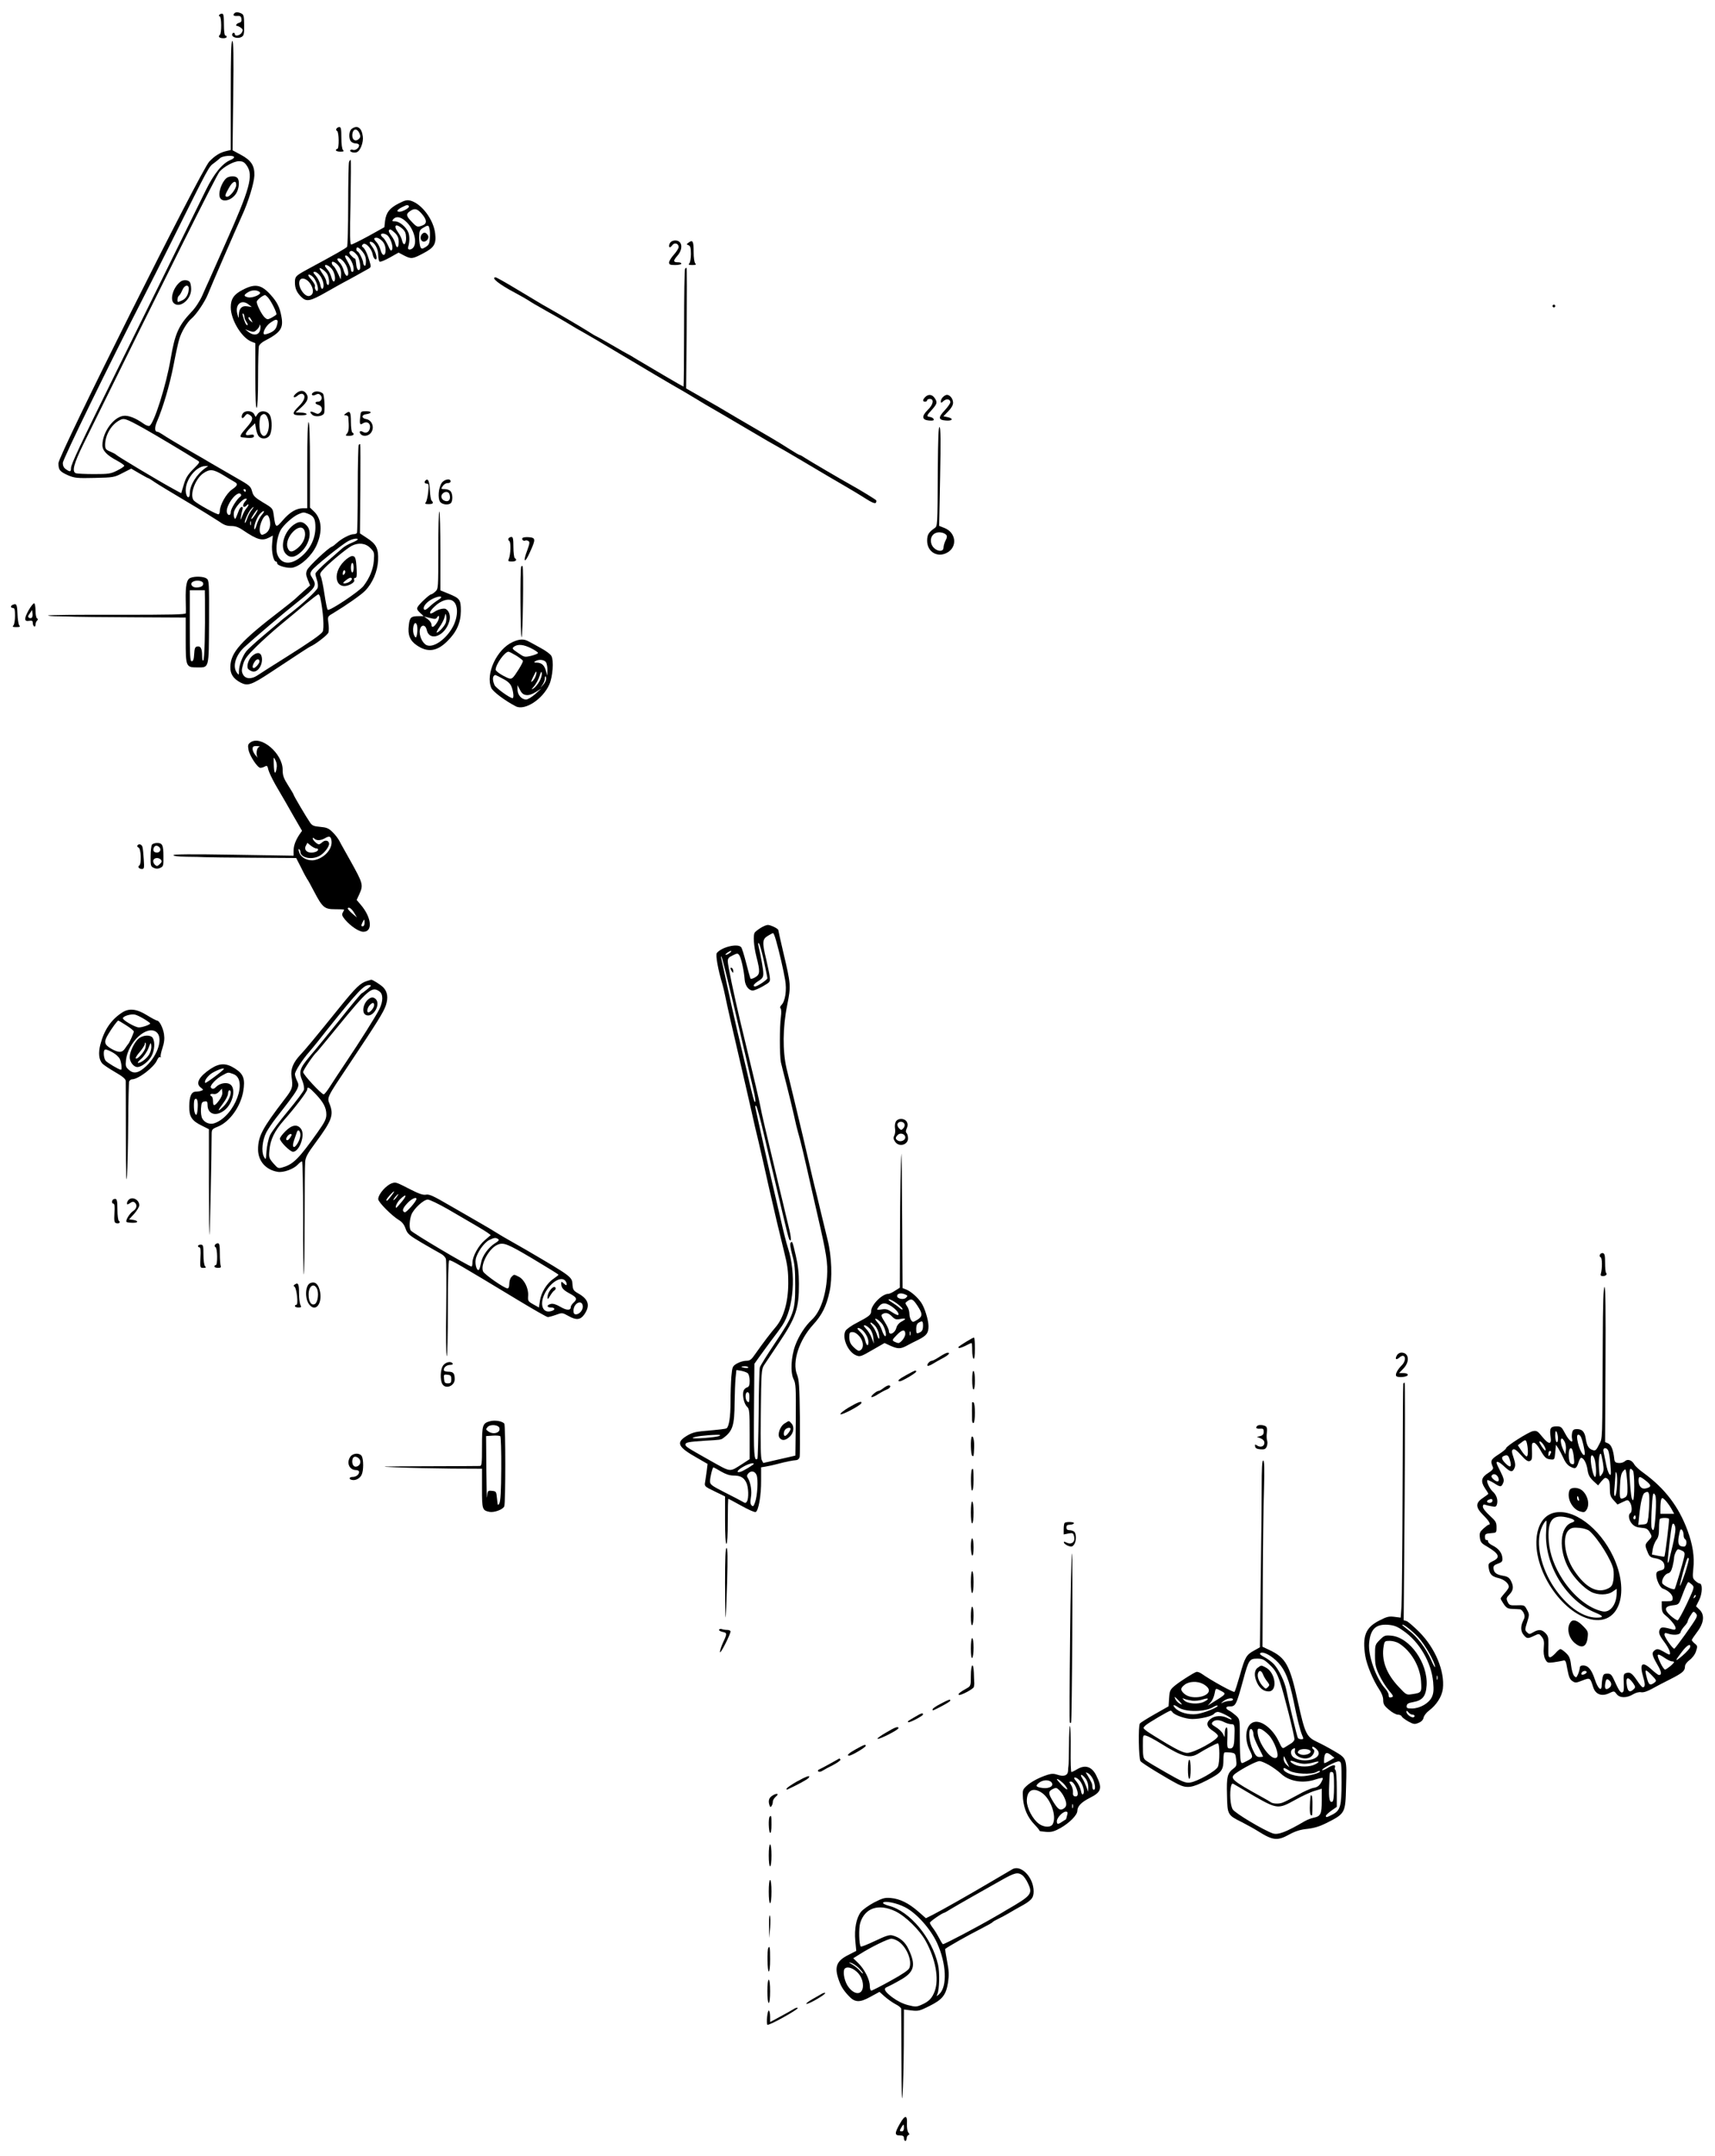 <?xml version="1.0" standalone="no"?>
<!DOCTYPE svg PUBLIC "-//W3C//DTD SVG 20010904//EN"
 "http://www.w3.org/TR/2001/REC-SVG-20010904/DTD/svg10.dtd">
<svg version="1.0" xmlns="http://www.w3.org/2000/svg"
 width="1256pt" height="1578pt" viewBox="0 0 1256 1578"
 preserveAspectRatio="xMidYMid meet">
<g transform="translate(0,1578) scale(0.1,-0.1)"
fill="#000000" stroke="none">
<path d="M1717 15683 c-14 -14 -6 -22 20 -20 22 2 29 -3 31 -21 3 -17 -2 -25
-17 -29 -20 -5 -30 -23 -13 -23 5 0 16 -6 26 -13 15 -11 17 -17 7 -35 -12 -22
-51 -31 -51 -12 0 6 -4 10 -10 10 -5 0 -10 -7 -10 -15 0 -19 43 -30 68 -16 18
10 21 21 20 86 0 63 -3 77 -18 85 -22 12 -44 13 -53 3z"/>
<path d="M1605 15670 c-3 -5 -1 -10 4 -10 14 0 15 -127 1 -135 -6 -4 -8 -11
-5 -16 8 -12 55 -12 55 1 0 6 -4 10 -10 10 -6 0 -10 33 -10 80 0 63 -3 80 -14
80 -8 0 -18 -4 -21 -10z"/>
<path d="M1690 15081 l0 -399 -30 -7 c-48 -11 -82 -31 -127 -77 -60 -62 -1104
-2148 -1105 -2208 0 -50 10 -62 73 -90 46 -19 65 -21 193 -18 137 3 143 4 204
36 l63 32 60 -35 c33 -19 62 -35 65 -35 3 0 24 -13 47 -29 23 -16 128 -79 232
-141 105 -62 211 -128 238 -146 36 -26 57 -34 90 -34 30 0 54 -8 87 -31 104
-70 139 -80 190 -54 l28 15 -5 -59 c-6 -58 10 -131 28 -131 5 0 9 -6 9 -13 0
-18 81 -40 116 -31 61 15 137 87 171 160 47 103 40 196 -18 251 l-29 28 0 312
c0 202 -4 313 -10 313 -6 0 -10 -112 -10 -315 l0 -315 -31 0 c-48 0 -96 -28
-147 -87 -52 -60 -54 -59 -67 34 -7 52 -7 53 -78 95 -61 37 -72 48 -81 82 -10
37 -19 44 -116 99 -58 33 -141 81 -185 107 -44 26 -96 57 -115 67 -115 66
-217 127 -241 144 -15 10 -32 19 -37 19 -20 0 -21 31 -2 75 45 105 92 265 120
407 16 84 35 171 42 193 16 56 58 126 91 154 35 29 98 123 119 176 22 57 214
497 249 574 47 101 90 241 92 297 2 72 -24 111 -99 151 l-61 33 5 400 c4 296
2 400 -7 400 -8 0 -11 -107 -11 -399z m24 -450 c3 -5 -8 -15 -26 -22 -59 -24
-121 -100 -180 -220 -148 -301 -479 -972 -646 -1309 -278 -563 -342 -699 -342
-726 0 -28 -7 -30 -38 -8 -15 10 -22 25 -22 46 0 26 342 727 599 1228 27 52
119 235 204 405 273 548 265 533 305 562 20 15 39 31 42 34 15 18 95 26 104
10z m94 -64 c49 -72 22 -169 -156 -567 -11 -25 -38 -85 -60 -135 -22 -49 -49
-110 -60 -135 -11 -25 -35 -76 -51 -114 -18 -40 -51 -91 -80 -120 -94 -100
-120 -159 -151 -341 -33 -196 -123 -479 -156 -492 -7 -3 -26 4 -41 15 -62 44
-116 64 -151 58 -73 -11 -152 -122 -152 -214 0 -40 32 -74 108 -114 29 -16 52
-32 52 -37 0 -5 -23 -21 -52 -35 -47 -24 -63 -26 -169 -26 -65 0 -124 3 -133
6 -31 12 -17 67 55 214 615 1249 975 1969 997 1994 33 37 105 76 141 76 29 0
40 -6 59 -33z m-756 -1922 c81 -45 295 -173 394 -235 20 -12 19 -14 -31 -64
-40 -40 -55 -65 -69 -113 l-19 -63 -66 36 c-104 57 -405 237 -411 246 -3 4
-22 14 -43 23 -32 13 -37 20 -37 49 0 70 43 145 102 178 36 20 44 18 180 -57z
m453 -290 c-66 -47 -115 -126 -115 -186 0 -31 -14 -39 -24 -13 -30 79 57 212
139 213 l20 0 -20 -14z m129 -52 c33 -21 70 -42 80 -48 31 -16 28 -28 -15 -58
-41 -28 -89 -113 -89 -157 0 -10 -4 -21 -8 -24 -10 -6 -158 76 -181 99 -36 36
6 158 68 201 48 33 73 30 145 -13z m166 -113 c0 -5 -2 -10 -4 -10 -3 0 -8 5
-11 10 -3 6 -1 10 4 10 6 0 11 -4 11 -10z m-35 -29 c3 -5 0 -13 -5 -16 -23
-14 -70 -89 -70 -112 0 -26 -17 -31 -27 -8 -18 48 77 175 102 136z m32 -49
c-28 -31 -18 -59 11 -30 18 18 14 -3 -4 -23 -9 -10 -22 -35 -30 -56 -13 -33
-14 -34 -10 -8 2 17 7 40 11 53 5 14 3 22 -4 22 -6 0 -15 -10 -20 -22 -29 -74
-28 -74 -36 -55 -4 9 -4 28 -1 42 8 32 64 95 84 95 13 0 13 -2 -1 -18z m44
-68 c-11 -14 -25 -41 -31 -60 -7 -20 -14 -33 -17 -31 -6 7 25 78 44 99 24 27
27 22 4 -8z m40 -11 c-15 -29 -40 -59 -41 -50 0 10 39 67 46 67 3 0 0 -8 -5
-17z m35 -23 c-14 -17 -31 -50 -37 -73 -6 -23 -14 -36 -16 -30 -7 19 17 85 40
111 31 33 43 26 13 -8z m337 11 c45 -17 57 -38 57 -101 0 -90 -47 -176 -125
-230 -69 -48 -132 -34 -155 35 -13 39 -1 125 24 173 19 36 89 100 130 118 38
16 39 16 69 5z m-277 -48 c9 -46 -5 -84 -36 -100 -21 -10 -26 -10 -33 4 -19
33 17 133 49 133 7 0 16 -16 20 -37z m-139 -35 c-3 -7 -5 -2 -5 12 0 14 2 19
5 13 2 -7 2 -19 0 -25z"/>
<path d="M1670 14483 c-34 -13 -71 -96 -62 -140 9 -49 86 -36 122 22 22 36 26
95 8 113 -13 13 -42 15 -68 5z m60 -57 c0 -28 -45 -86 -66 -86 -20 0 -18 11
12 64 28 50 54 61 54 22z"/>
<path d="M1320 13717 c-51 -40 -77 -126 -48 -155 43 -43 128 25 128 101 0 24
-5 48 -12 55 -15 15 -49 15 -68 -1z m62 -57 c-3 -38 -21 -67 -49 -79 -13 -6
-26 -11 -28 -11 -10 0 -5 39 5 45 6 4 17 22 25 41 17 42 52 45 47 4z"/>
<path d="M2165 11948 c-82 -46 -121 -173 -70 -224 30 -30 65 -25 109 15 64 58
84 154 41 196 -26 27 -49 31 -80 13z m65 -52 c14 -38 -6 -90 -47 -125 -43 -37
-64 -36 -77 1 -26 75 96 197 124 124z"/>
<path d="M2464 14838 c-4 -6 -2 -14 4 -16 15 -5 17 -132 2 -132 -5 0 -10 -4
-10 -10 0 -5 14 -10 32 -10 25 0 29 3 20 12 -7 7 -12 43 -12 90 0 61 -3 78
-14 78 -8 0 -18 -5 -22 -12z"/>
<path d="M2576 14837 c-21 -15 -24 -70 -6 -92 7 -8 23 -15 36 -15 14 0 24 -6
24 -14 0 -19 -27 -39 -45 -33 -8 4 -17 2 -20 -3 -7 -11 28 -22 48 -14 26 10
50 72 44 116 -8 63 -40 85 -81 55z m56 -32 c9 -21 9 -29 -4 -42 -23 -22 -48
-9 -48 25 0 49 33 59 52 17z"/>
<path d="M2556 14594 c-3 -9 -6 -149 -6 -312 0 -163 -4 -302 -8 -308 -6 -10
-80 -52 -297 -169 -80 -44 -85 -49 -85 -92 0 -44 13 -73 46 -106 38 -38 65
-33 184 35 52 30 109 61 125 70 32 16 159 87 187 103 16 10 16 15 3 57 -16 55
-34 90 -49 100 -8 5 -7 11 2 20 17 17 62 -28 71 -72 3 -19 12 -35 20 -38 20
-7 4 57 -26 96 -18 24 -20 32 -9 32 27 0 56 -50 56 -96 0 -23 5 -46 10 -49 6
-4 39 10 75 30 l64 36 40 -21 c53 -27 62 -26 141 16 80 42 96 68 87 145 -12
102 -98 216 -179 240 -27 7 -41 4 -88 -20 -68 -35 -92 -67 -100 -128 l-5 -46
-115 -64 c-63 -34 -121 -63 -128 -63 -9 0 -11 65 -5 310 3 171 4 310 1 310 -3
0 -9 -7 -12 -16z m439 -324 c6 -10 -45 -40 -70 -40 -25 0 -17 15 18 33 39 19
44 20 52 7z m94 -55 c38 -44 40 -72 5 -85 -37 -14 -40 -14 -79 27 -41 42 -43
56 -13 77 34 24 53 20 87 -19z m-109 -63 c55 -55 78 -153 44 -187 -19 -18 -41
-14 -35 6 12 39 12 83 1 109 -17 40 -65 80 -97 80 -21 0 -24 2 -13 15 22 26
60 18 100 -23z m-34 -45 c21 -19 27 -33 28 -67 1 -50 -19 -65 -29 -22 -3 16
-17 44 -30 62 -37 51 -17 68 31 27z m199 0 c4 -13 5 -45 3 -71 -2 -39 -8 -50
-31 -64 -24 -15 -29 -15 -37 -2 -5 8 -10 40 -10 70 0 49 3 57 28 72 37 22 41
22 47 -5z m-251 -33 c19 -20 26 -37 26 -65 0 -45 -15 -52 -25 -11 -3 15 -17
41 -30 58 -22 29 -23 44 -5 44 4 0 19 -12 34 -26z m-52 -21 c23 -27 39 -83 29
-101 -7 -12 -13 -6 -28 29 -11 24 -27 50 -36 58 -10 7 -17 17 -17 22 0 16 36
10 52 -8z m-42 -38 c15 -16 23 -37 24 -62 1 -50 -24 -52 -37 -3 -5 19 -17 44
-28 56 -24 25 -24 34 -1 34 10 0 29 -11 42 -25z m-146 -76 c18 -22 26 -42 26
-70 0 -24 -4 -38 -10 -34 -5 3 -10 13 -10 20 0 20 -32 85 -42 85 -4 0 -8 7 -8
15 0 23 16 18 44 -16z m-37 -29 c15 -19 27 -86 18 -101 -11 -17 -24 3 -27 43
-2 20 -5 36 -8 35 -3 -1 -15 8 -26 20 -16 15 -19 24 -11 32 11 11 30 1 54 -29z
m-48 -34 c22 -35 28 -86 11 -86 -5 0 -10 7 -10 17 0 9 -11 36 -25 60 -20 33
-22 43 -11 43 8 0 24 -15 35 -34z m-42 -25 c25 -36 32 -96 11 -89 -7 3 -16 20
-21 39 -5 19 -17 43 -28 55 -24 25 -24 36 -2 32 10 -2 28 -18 40 -37z m-41
-26 c8 -13 14 -38 12 -57 l-3 -33 -21 46 c-12 26 -27 50 -33 53 -6 4 -11 14
-11 22 0 20 35 1 56 -31z m-54 -16 c21 -28 29 -81 14 -89 -6 -3 -14 11 -19 30
-5 19 -17 44 -28 56 -10 11 -19 24 -19 28 0 16 34 0 52 -25z m-38 -31 c18 -25
22 -93 6 -83 -5 3 -10 14 -10 23 0 10 -11 34 -25 54 -14 20 -25 40 -25 43 0
11 39 -15 54 -37z m-46 -21 c22 -34 29 -81 13 -91 -5 -3 -12 10 -15 29 -4 19
-18 48 -32 65 -23 27 -24 30 -7 30 10 0 28 -15 41 -33z m-49 -12 c21 -28 37
-82 26 -93 -9 -9 -24 19 -18 34 2 6 -10 28 -27 48 -23 25 -27 36 -17 36 9 0
25 -11 36 -25z m-26 -42 c27 -43 25 -79 -6 -89 -36 -11 -89 69 -73 111 11 29
54 17 79 -22z"/>
<path d="M3092 14068 c-17 -17 -15 -47 4 -55 23 -9 51 23 38 44 -14 22 -27 26
-42 11z"/>
<path d="M4912 14008 c-13 -13 -16 -38 -6 -38 4 0 12 7 19 17 15 20 45 11 45
-15 0 -10 -16 -35 -35 -56 -19 -21 -35 -47 -35 -57 0 -16 8 -19 45 -19 25 0
45 5 45 10 0 6 -10 10 -23 10 -37 0 -39 10 -7 47 46 52 37 113 -15 113 -12 0
-26 -5 -33 -12z"/>
<path d="M5044 14005 c-18 -13 -18 -14 -1 -20 13 -6 17 -19 17 -64 0 -31 -5
-62 -12 -69 -9 -9 -4 -12 22 -12 26 0 31 3 22 12 -7 7 -12 41 -12 84 0 79 -7
91 -36 69z"/>
<path d="M5017 13813 c-4 -3 -7 -199 -7 -435 0 -235 -2 -428 -4 -428 -4 0
-241 139 -341 199 -37 23 -68 41 -70 41 -1 0 -53 29 -114 65 -62 36 -114 65
-116 65 -3 0 -31 17 -62 37 -49 31 -207 124 -333 195 -19 11 -101 60 -182 109
-81 49 -152 89 -158 89 -39 0 26 -52 144 -114 38 -20 80 -45 95 -54 14 -10 73
-45 131 -77 58 -32 132 -75 165 -95 33 -21 84 -50 113 -66 29 -16 143 -83 255
-150 172 -103 385 -229 477 -281 14 -8 48 -29 77 -46 28 -18 116 -70 195 -115
79 -46 181 -106 228 -134 98 -58 136 -80 199 -115 25 -13 120 -69 211 -123 91
-54 210 -125 265 -156 55 -32 127 -75 159 -96 37 -24 63 -35 69 -29 5 5 7 13
4 19 -5 7 -118 76 -192 117 -62 34 -295 171 -326 191 -19 13 -38 24 -43 24 -4
0 -37 19 -74 43 -37 24 -98 61 -137 84 -38 22 -146 85 -240 140 -93 56 -217
128 -275 160 l-105 60 4 442 c2 242 2 441 -1 441 -2 0 -8 -3 -11 -7z"/>
<path d="M1778 13659 c-65 -33 -88 -67 -88 -128 0 -91 78 -221 150 -251 l30
-12 0 -240 c0 -157 3 -237 10 -233 6 4 10 88 10 218 0 117 3 221 6 233 3 11
22 29 42 39 119 62 140 93 122 183 -12 64 -31 102 -77 153 -69 77 -115 85
-205 38z m125 -18 c15 -15 -55 -45 -87 -37 -33 8 -33 17 2 38 27 17 67 17 85
-1z m60 -39 c24 -27 67 -114 61 -124 -3 -4 -19 -15 -36 -24 -27 -14 -31 -14
-49 2 -21 19 -59 93 -59 115 0 12 44 48 61 49 3 0 13 -8 22 -18z m-142 -51
l23 -18 -34 5 c-39 6 -59 -15 -61 -62 -1 -30 -1 -30 -11 7 -18 69 31 110 83
68z m-31 -89 c0 -10 7 -28 16 -40 8 -12 11 -22 6 -22 -10 0 -18 16 -32 63 -5
17 -5 25 1 22 5 -4 9 -14 9 -23z m51 -24 c11 -21 11 -22 -4 -9 -10 7 -17 17
-17 22 0 15 9 10 21 -13z m191 -4 c3 -3 1 -20 -5 -39 -7 -24 -20 -38 -49 -51
-21 -9 -41 -14 -44 -11 -13 13 14 63 46 85 34 23 43 26 52 16z m-132 -83 c-14
-26 -47 -26 -80 -1 l-25 20 32 -12 c28 -10 35 -9 52 7 12 10 22 25 22 34 1 9
4 6 6 -6 2 -12 -1 -31 -7 -42z"/>
<path d="M11370 13540 c0 -5 5 -10 10 -10 6 0 10 5 10 10 0 6 -4 10 -10 10 -5
0 -10 -4 -10 -10z"/>
<path d="M2169 12901 c-13 -11 -21 -23 -17 -27 5 -4 17 1 28 11 10 9 26 15 35
12 27 -11 16 -49 -25 -89 -55 -54 -53 -68 11 -68 31 0 48 4 44 10 -3 6 -23 10
-43 10 l-37 1 41 37 c47 42 58 72 37 101 -18 26 -44 27 -74 2z"/>
<path d="M2297 12909 c-25 -14 -11 -32 15 -18 16 8 24 8 35 -3 18 -18 7 -48
-18 -48 -25 0 -24 -16 1 -23 28 -7 36 -35 17 -55 -14 -13 -21 -14 -43 -3 -33
15 -41 9 -18 -14 19 -19 72 -14 86 7 10 17 4 136 -7 147 -17 16 -50 21 -68 10z"/>
<path d="M6776 12874 c-20 -20 -20 -34 -1 -34 8 0 15 5 15 10 0 6 9 10 20 10
33 0 25 -42 -15 -80 -47 -46 -44 -74 9 -78 28 -2 37 0 34 10 -3 7 -14 14 -26
16 -29 4 -28 8 13 53 39 44 42 55 19 87 -18 26 -46 28 -68 6z"/>
<path d="M6906 12874 c-9 -8 -16 -23 -16 -31 0 -14 3 -14 20 2 21 19 50 14 50
-9 0 -8 -18 -34 -40 -58 -51 -54 -49 -72 8 -76 49 -4 58 15 11 25 l-30 6 35
36 c23 23 36 46 36 63 0 29 -23 58 -45 58 -7 0 -21 -7 -29 -16z"/>
<path d="M1782 12758 c-13 -13 -16 -38 -6 -38 4 0 13 8 20 18 10 13 17 15 31
6 31 -19 26 -40 -21 -93 -47 -53 -55 -70 -33 -72 63 -8 87 -5 87 9 0 11 -7 13
-30 9 -41 -9 -39 10 4 52 l34 33 7 -41 c4 -23 13 -48 22 -56 21 -22 60 -18 77
7 19 27 21 113 3 148 -17 34 -69 40 -90 10 l-15 -22 -11 21 c-13 24 -59 29
-79 9z m176 -33 c33 -72 -13 -181 -48 -116 -14 27 -13 114 2 129 19 19 34 14
46 -13z"/>
<path d="M2534 12755 c-17 -13 -18 -14 -1 -15 9 0 17 -6 18 -12 6 -78 4 -105
-9 -120 -14 -17 -13 -18 16 -18 31 0 42 13 22 25 -5 3 -10 37 -10 75 0 75 -7
87 -36 65z"/>
<path d="M2638 12728 c-6 -53 -2 -61 21 -46 26 16 51 3 51 -25 0 -34 -26 -54
-50 -39 -22 13 -34 4 -19 -15 16 -19 53 -16 72 5 34 37 14 98 -33 105 -14 2
-25 10 -25 18 0 8 11 16 25 17 44 6 47 22 3 22 -41 0 -41 0 -45 -42z"/>
<path d="M6868 12338 c-2 -413 -2 -409 -24 -424 -43 -30 -54 -48 -54 -92 0
-83 79 -128 150 -85 73 43 61 145 -22 178 l-40 16 7 358 c5 261 4 360 -4 365
-8 5 -11 -80 -13 -316z m62 -473 c7 -9 6 -21 -5 -41 -8 -16 -15 -39 -15 -51 0
-44 -71 -24 -88 24 -18 54 19 96 74 85 13 -2 28 -10 34 -17z"/>
<path d="M2627 12524 c-3 -4 -7 -148 -7 -321 0 -173 -3 -319 -6 -324 -3 -5
-14 -9 -25 -9 -26 0 -87 -32 -121 -63 -15 -14 -32 -27 -37 -28 -27 -9 -171
-145 -182 -171 -10 -24 -9 -36 5 -71 l17 -42 -43 -38 c-24 -21 -54 -49 -68
-62 -14 -12 -57 -47 -95 -76 -304 -233 -376 -313 -378 -421 -1 -52 22 -86 75
-114 52 -27 79 -18 219 74 230 152 284 187 294 191 34 14 125 84 130 101 4 12
4 43 0 69 -6 48 -6 49 32 71 99 60 211 138 238 167 54 56 89 139 94 220 4 88
-13 122 -86 168 l-47 31 3 327 c1 180 1 327 -1 327 -3 0 -8 -3 -11 -6z m-7
-692 c0 -4 -20 -15 -44 -25 -25 -10 -56 -28 -69 -40 -14 -12 -64 -56 -111 -97
-47 -41 -86 -81 -86 -89 0 -8 5 -29 11 -46 7 -18 9 -43 6 -56 -6 -23 -118
-126 -227 -208 -25 -19 -47 -37 -50 -41 -3 -3 -54 -46 -115 -97 -60 -50 -120
-105 -133 -122 -29 -39 -52 -104 -52 -144 0 -29 -1 -30 -15 -11 -34 45 -10
127 53 186 77 71 295 256 398 337 126 100 135 115 104 166 -21 33 -21 37 -6
60 18 28 221 191 267 215 32 17 69 23 69 12z m92 -63 c29 -29 30 -33 26 -92
-5 -64 -30 -125 -75 -185 -30 -40 -252 -188 -263 -175 -5 4 -15 57 -24 116 -9
60 -21 118 -27 129 -9 17 -5 26 28 60 51 52 162 143 199 163 49 25 101 20 136
-16z m-367 -361 c22 -99 31 -234 17 -253 -15 -21 -92 -75 -267 -185 -99 -62
-193 -122 -209 -133 -43 -29 -86 -28 -105 4 -12 22 -13 33 -1 75 11 40 28 63
95 129 44 44 126 117 180 162 55 45 138 114 184 153 47 38 88 70 93 70 4 0 10
-10 13 -22z"/>
<path d="M2520 11672 c-95 -95 -58 -223 49 -168 20 11 28 21 25 31 -4 9 0 15
7 15 11 0 13 14 11 57 -4 87 -9 103 -33 103 -12 0 -38 -17 -59 -38z m70 -47
c0 -19 -4 -35 -10 -35 -5 0 -10 16 -10 35 0 19 5 35 10 35 6 0 10 -16 10 -35z
m-69 -48 c-8 -8 -11 -7 -11 4 0 20 13 34 18 19 3 -7 -1 -17 -7 -23z m43 -52
c-10 -8 -28 -14 -39 -15 -17 0 -16 4 10 24 18 15 34 21 39 15 6 -5 3 -14 -10
-24z"/>
<path d="M1846 10978 c-27 -24 -42 -75 -29 -94 5 -6 18 -14 30 -18 41 -13 83
53 69 109 -8 32 -36 33 -70 3z m54 -40 c0 -14 -30 -48 -42 -48 -13 0 -9 24 8
48 15 22 34 22 34 0z"/>
<path d="M3117 12264 c-12 -12 -8 -24 9 -24 14 0 16 -9 10 -62 -4 -35 -12 -68
-18 -75 -8 -10 -3 -13 21 -13 32 0 39 8 22 26 -6 5 -11 40 -13 78 -3 64 -13
87 -31 70z"/>
<path d="M3234 12244 c-23 -35 -29 -114 -10 -138 16 -20 61 -25 78 -8 15 15
14 68 -2 86 -7 9 -26 16 -42 16 -29 0 -30 1 -15 23 8 12 24 22 36 21 12 0 21
5 21 13 0 24 -48 15 -66 -13z m59 -85 c8 -31 -3 -50 -26 -47 -29 4 -44 32 -28
52 19 23 48 20 54 -5z"/>
<path d="M3210 11757 c0 -282 0 -287 -22 -307 -12 -11 -25 -20 -30 -20 -12 0
-87 -70 -99 -92 -8 -14 -4 -23 17 -43 l27 -25 -39 0 c-54 0 -64 -9 -70 -67 -9
-70 8 -112 58 -146 78 -54 147 -46 222 28 69 67 100 135 101 222 0 85 -6 93
-91 128 l-59 24 0 285 c0 156 -3 288 -7 292 -5 4 -8 -121 -8 -279z m-2 -369
c-18 -11 -47 -33 -64 -50 -21 -20 -34 -26 -39 -18 -11 18 20 56 65 78 54 26
85 18 38 -10z m108 -6 c40 -26 41 -110 3 -185 -48 -93 -144 -162 -195 -139
-32 15 -57 74 -49 113 9 40 41 39 50 -1 20 -90 136 -45 166 64 10 36 0 72 -25
88 -13 9 -55 -1 -81 -18 -46 -32 -48 -5 -2 37 47 45 102 62 133 41z m-50 -156
c-6 -24 -52 -76 -67 -76 -5 0 4 18 20 41 16 22 33 55 37 72 7 29 9 30 12 8 2
-12 1 -33 -2 -45z m-66 34 c18 29 22 0 4 -31 -23 -39 -44 -49 -44 -21 0 11
-12 29 -27 40 l-28 20 43 -11 c36 -9 45 -9 52 3z m-146 -57 c7 -25 0 -88 -9
-88 -5 0 -12 12 -16 26 -13 49 11 108 25 62z"/>
<path d="M3724 11839 c-3 -6 -1 -15 6 -19 13 -8 10 -101 -4 -132 -7 -15 -3
-18 23 -18 30 0 41 13 21 25 -5 3 -10 40 -10 81 0 58 -3 74 -14 74 -8 0 -18
-5 -22 -11z"/>
<path d="M3826 11841 c-7 -11 10 -25 22 -17 4 2 14 1 22 -4 11 -7 9 -19 -9
-69 -33 -86 -19 -99 18 -17 46 100 45 110 -6 114 -22 2 -44 -1 -47 -7z"/>
<path d="M3817 11633 c-9 -15 -6 -526 3 -517 9 9 16 512 7 520 -3 3 -7 2 -10
-3z"/>
<path d="M1394 11550 c-27 -11 -36 -56 -34 -164 1 -45 2 -87 1 -94 -1 -10
-104 -12 -502 -12 -276 1 -504 -1 -507 -5 -3 -3 35 -6 84 -6 49 -1 100 -2 114
-3 14 -1 202 -3 418 -4 l392 -2 0 -163 c0 -197 2 -202 84 -202 89 0 85 -15 87
333 1 286 0 304 -17 317 -21 16 -87 19 -120 5z m93 -36 c7 -20 -13 -34 -50
-34 -31 0 -48 27 -26 41 23 15 69 10 76 -7z m14 -126 c2 -237 -3 -434 -12
-442 -5 -6 -9 7 -9 35 0 53 -11 72 -36 67 -15 -2 -20 -14 -22 -56 -2 -37 -7
-52 -18 -52 -12 0 -14 40 -14 260 l0 260 55 0 55 0 1 -72z"/>
<path d="M210 11314 c-35 -63 -34 -85 4 -78 21 3 26 0 26 -15 0 -11 5 -23 10
-26 6 -3 10 2 10 12 0 11 5 24 11 30 8 8 8 13 0 17 -6 4 -11 29 -11 56 0 27
-4 51 -9 54 -5 3 -23 -19 -41 -50z m23 -55 c-4 -4 -14 -5 -20 -1 -10 6 -9 14
5 32 l17 25 3 -24 c2 -13 0 -27 -5 -32z"/>
<path d="M93 11353 c-18 -7 -16 -23 2 -23 12 0 15 -13 15 -58 0 -32 -5 -63
-12 -70 -9 -9 -5 -12 21 -12 27 0 31 3 22 13 -6 8 -12 46 -13 85 -3 69 -7 77
-35 65z"/>
<path d="M3755 11081 c-116 -52 -201 -233 -157 -336 11 -27 102 -95 180 -135
66 -33 197 52 245 160 25 56 34 175 15 209 -7 13 -42 39 -78 58 -36 20 -76 42
-90 49 -34 19 -67 17 -115 -5z m135 -46 c28 -14 50 -29 50 -34 0 -5 -22 -14
-49 -21 -49 -11 -51 -11 -97 21 -44 30 -46 33 -29 46 28 20 70 16 125 -12z
m-107 -55 c26 -17 47 -33 47 -38 0 -14 -58 -108 -75 -122 -15 -12 -24 -10 -71
15 -30 16 -54 36 -54 43 0 39 67 132 94 132 6 0 32 -14 59 -30z m217 -49 c5
-11 10 -37 9 -58 l-1 -38 -10 35 c-11 41 -32 60 -67 60 -21 0 -23 2 -11 10 26
17 68 12 80 -9z m-75 -94 c-4 -14 -15 -33 -24 -41 -15 -14 -15 -10 3 28 22 48
31 54 21 13z m25 -45 c-12 -21 -31 -44 -43 -51 -18 -12 -17 -8 6 18 14 18 32
51 39 74 10 32 14 37 16 20 2 -13 -6 -40 -18 -61z m-269 21 c36 -18 56 -36 65
-59 14 -34 19 -84 8 -84 -20 0 -122 74 -132 95 -13 29 -16 58 -5 68 9 10 8 10
64 -20z m319 -2 c0 -10 -9 -29 -21 -42 l-21 -24 16 25 c9 13 16 32 16 42 0 10
2 18 5 18 3 0 5 -9 5 -19z m-146 -118 c18 -3 43 5 70 22 l41 26 -45 -41 c-25
-22 -55 -40 -67 -40 -33 0 -63 34 -63 73 l0 32 18 -34 c12 -25 25 -36 46 -38z"/>
<path d="M1834 10346 c-18 -13 -20 -21 -14 -54 8 -44 66 -132 87 -132 8 0 23
4 33 10 16 8 19 5 25 -23 4 -17 28 -68 53 -112 72 -123 73 -125 135 -234 l59
-102 -19 -27 c-29 -44 -43 -82 -43 -120 l0 -35 -440 7 c-308 5 -440 4 -440 -3
0 -7 36 -11 98 -12 53 0 113 -2 132 -3 19 -1 178 -3 352 -4 l317 -2 37 -72
c19 -40 40 -77 44 -83 5 -5 27 -46 50 -90 62 -118 76 -130 155 -130 36 0 65
-1 65 -3 0 -2 -4 -12 -10 -22 -8 -15 -4 -25 17 -51 41 -48 102 -89 134 -89 71
0 61 105 -20 199 l-29 34 19 41 c31 69 29 77 -65 246 -26 47 -51 92 -56 100
-5 8 -16 29 -25 46 -9 17 -31 46 -50 64 -28 28 -44 34 -90 38 -46 4 -59 9 -74
31 -24 34 -121 198 -121 205 0 3 -18 34 -40 68 -33 52 -40 72 -40 114 0 120
-160 255 -236 200z m64 -33 c-19 -5 -26 -59 -10 -79 4 -5 -3 2 -15 16 -13 14
-23 35 -23 48 0 18 5 22 33 21 17 -1 24 -3 15 -6z m127 -160 c-9 -49 -18 -33
-20 34 -2 55 -2 56 12 29 10 -19 13 -40 8 -63z m403 -529 c7 -58 -52 -124
-124 -139 -47 -9 -99 16 -112 54 -7 18 -7 29 -2 26 6 -4 10 -12 10 -19 0 -44
81 -62 139 -31 33 17 71 65 71 89 0 24 -28 31 -49 12 -10 -9 -21 -16 -26 -16
-12 0 -45 31 -45 44 0 6 5 5 12 -2 16 -16 47 -15 78 3 33 19 44 14 48 -21z
m-112 -54 c19 0 18 -16 -2 -24 -50 -19 -94 6 -74 44 l11 21 26 -21 c14 -11 32
-20 39 -20z m279 -473 l19 -32 -36 30 c-19 17 -33 33 -31 37 7 13 29 -3 48
-35z m75 -72 c0 -15 -6 -25 -14 -25 -11 0 -12 5 -3 25 15 31 17 31 17 0z"/>
<path d="M1113 9598 c-5 -7 -10 -46 -10 -86 -1 -68 1 -74 23 -84 17 -8 31 -8
48 0 22 10 24 16 23 84 0 83 -8 98 -47 98 -15 0 -32 -6 -37 -12z m54 -19 c16
-16 5 -39 -17 -39 -23 0 -32 13 -24 34 7 19 25 21 41 5z m12 -92 c8 -11 6 -18
-9 -32 -19 -17 -22 -17 -37 -3 -9 9 -13 24 -10 32 8 20 40 21 56 3z"/>
<path d="M1006 9591 c-3 -5 1 -11 9 -15 18 -6 22 -121 5 -131 -15 -9 -2 -25
19 -25 17 0 18 7 14 68 -2 37 -6 77 -9 90 -4 22 -28 30 -38 13z"/>
<path d="M5570 8988 c-19 -12 -38 -27 -42 -33 -14 -18 -8 -99 12 -179 28 -108
26 -128 -9 -149 -16 -10 -32 -14 -35 -9 -2 4 -17 55 -31 112 -15 58 -31 111
-37 117 -24 30 -142 2 -178 -42 -11 -13 8 -121 41 -230 5 -16 13 -52 19 -80 5
-27 25 -117 44 -200 19 -82 49 -211 66 -285 17 -74 37 -162 45 -195 8 -33 26
-112 40 -175 14 -63 36 -160 50 -215 13 -55 30 -131 39 -170 14 -65 51 -228
96 -420 11 -44 33 -138 51 -210 27 -108 32 -148 32 -240 -1 -136 -34 -250 -92
-318 -38 -44 -94 -118 -151 -199 -28 -41 -38 -48 -66 -48 -18 0 -48 -9 -67
-20 -33 -20 -34 -23 -41 -97 -3 -42 -6 -126 -6 -187 0 -105 -11 -179 -29 -190
-8 -5 -41 -9 -177 -21 -53 -5 -82 -14 -117 -36 -78 -48 -62 -81 77 -159 l78
-45 -6 -50 c-4 -27 -9 -64 -12 -82 -6 -31 -5 -33 70 -69 l76 -37 0 -174 c0
-109 4 -173 10 -173 6 0 10 62 10 165 0 91 2 165 4 165 2 0 44 -23 95 -51 50
-28 97 -49 105 -46 21 8 41 123 40 229 l0 98 35 6 c20 3 59 12 86 19 55 15
110 26 138 28 10 1 20 10 23 22 3 11 3 142 2 290 -3 230 -6 277 -21 314 -37
92 15 252 118 365 65 71 97 135 120 241 22 97 16 261 -14 380 -11 44 -34 139
-51 210 -17 72 -37 155 -45 185 -7 30 -26 107 -40 170 -35 152 -56 241 -104
440 -22 91 -49 204 -61 251 -29 126 -28 299 5 462 28 142 28 148 -30 393 -19
82 -35 152 -35 156 0 11 -56 38 -77 38 -10 0 -34 -10 -53 -22z m113 -90 c24
-85 55 -218 67 -290 13 -75 1 -156 -27 -184 -10 -10 -12 -19 -6 -25 5 -5 6
-31 2 -62 -10 -72 -10 -283 0 -332 5 -22 25 -101 44 -175 19 -74 42 -171 52
-215 9 -44 23 -100 30 -125 18 -59 47 -183 99 -415 9 -38 27 -117 40 -175 71
-307 79 -360 73 -465 -9 -141 -50 -258 -112 -315 -48 -45 -94 -116 -120 -185
-32 -85 -38 -203 -12 -252 15 -29 17 -64 15 -295 l-3 -262 -30 -7 c-16 -4 -69
-16 -118 -27 l-87 -20 -11 21 c-8 14 -10 120 -7 341 3 299 5 324 23 353 11 17
60 90 109 163 125 186 148 252 147 435 0 77 -7 138 -23 205 -25 107 -25 107
-38 94 -6 -6 -1 -39 12 -89 18 -65 22 -107 22 -225 0 -185 -10 -214 -148 -420
-57 -85 -107 -165 -111 -178 -4 -13 -8 -167 -9 -343 -2 -175 -6 -322 -9 -326
-24 -23 -28 33 -25 354 l3 341 34 48 c19 27 60 82 90 123 31 40 67 89 80 109
84 126 103 379 42 567 -11 33 -34 123 -51 200 -18 77 -43 185 -56 240 -33 140
-121 533 -129 575 -5 24 -4 32 3 25 6 -5 31 -98 56 -205 25 -107 56 -240 70
-295 13 -55 43 -181 66 -280 23 -99 45 -186 49 -194 19 -33 17 11 -4 94 -12
50 -32 131 -43 180 -12 50 -40 164 -61 255 -63 261 -93 391 -102 440 -7 39
-39 176 -150 635 -41 173 -89 400 -89 428 0 22 7 31 36 44 34 17 37 17 49 0
13 -18 34 -113 39 -180 4 -43 30 -77 59 -77 11 0 44 14 74 31 55 32 55 32 50
73 -3 22 -15 79 -26 126 -30 123 -28 146 12 170 17 11 35 20 39 20 4 0 13 -24
21 -52z m-89 -150 c14 -65 26 -122 26 -128 0 -11 -73 -60 -90 -60 -21 0 -9 19
25 40 29 18 35 28 35 55 0 29 -15 115 -36 205 -3 16 -2 22 4 15 6 -5 22 -63
36 -127z m-250 57 c-10 -8 -23 -14 -29 -14 -5 0 -1 6 9 14 11 8 24 15 30 15 5
0 1 -7 -10 -15z m22 -351 c41 -175 88 -375 104 -444 16 -69 37 -162 48 -207
11 -45 17 -85 13 -88 -7 -7 -17 31 -71 265 -23 96 -52 220 -65 275 -13 55 -42
184 -64 286 -22 103 -43 199 -47 215 -4 16 -4 26 0 23 3 -3 40 -149 82 -325z
m114 -2683 c0 -4 -11 -6 -25 -3 -14 2 -25 6 -25 8 0 2 11 4 25 4 14 0 25 -4
25 -9z m-4 -42 c8 -7 14 -30 14 -55 0 -33 -4 -44 -19 -49 -11 -3 -23 -15 -26
-26 -10 -31 4 -95 26 -115 17 -16 19 -32 19 -201 l0 -183 -52 -34 c-98 -62
-80 -64 -234 22 -174 98 -184 104 -184 119 0 16 23 20 143 28 111 6 117 7 132
18 71 52 84 91 85 262 1 66 4 146 7 179 l6 58 34 -5 c19 -4 41 -11 49 -18z
m12 -179 c0 -33 -3 -38 -14 -29 -19 15 -18 69 0 69 11 0 15 -12 14 -40z m-218
-279 c-20 -12 -207 -26 -197 -15 9 9 94 20 172 22 27 1 35 -1 25 -7z m250
-205 c0 -7 -76 -53 -98 -59 -35 -9 -22 14 24 39 35 20 74 30 74 20z m-240 -56
c34 -20 64 -30 91 -30 51 0 75 -13 94 -50 17 -32 20 -117 5 -140 -8 -13 -13
-13 -30 -2 -12 7 -71 38 -131 68 -98 50 -109 58 -109 82 0 29 18 102 25 102 2
0 27 -13 55 -30z m261 -27 c13 -33 6 -153 -12 -201 -10 -28 -14 -31 -25 -20
-9 9 -10 25 -5 56 9 45 -1 109 -21 142 -9 14 -9 22 1 34 21 25 50 19 62 -11z"/>
<path d="M5350 8693 c0 -4 5 -15 10 -23 8 -13 10 -13 10 2 0 9 -4 20 -10 23
-5 3 -10 3 -10 -2z"/>
<path d="M5747 5362 c-35 -21 -56 -84 -37 -107 18 -22 43 -19 74 10 30 28 35
75 10 99 -18 19 -13 19 -47 -2z m43 -40 c0 -13 -30 -52 -41 -52 -13 0 -11 34
3 48 13 13 38 16 38 4z"/>
<path d="M2688 8600 c-49 -15 -81 -46 -198 -190 -184 -228 -255 -313 -289
-349 -54 -57 -74 -107 -66 -160 11 -79 9 -89 -51 -167 -162 -211 -194 -271
-194 -367 0 -85 57 -150 144 -164 42 -7 116 20 147 53 12 13 26 24 31 24 4 0
8 -185 8 -411 -1 -226 2 -414 5 -417 3 -3 5 172 6 389 0 217 2 413 4 435 2 33
17 61 75 139 121 164 136 204 104 284 -20 49 -22 45 145 294 204 305 250 379
267 429 18 56 12 99 -19 131 -20 20 -80 58 -89 56 -1 0 -15 -4 -30 -9z m2 -60
c-19 -16 -38 -30 -41 -30 -3 0 -75 -85 -158 -190 -84 -104 -183 -226 -222
-271 -76 -91 -83 -114 -53 -184 8 -21 13 -48 10 -61 -3 -12 -56 -83 -117 -156
-61 -73 -121 -153 -132 -178 -11 -25 -22 -76 -25 -114 -5 -68 -5 -69 -20 -41
-19 37 -11 118 18 176 13 24 44 71 70 104 173 221 178 230 155 275 -8 16 -15
38 -15 48 0 21 54 105 104 162 17 20 43 51 58 70 15 19 51 65 80 101 222 277
262 319 301 319 20 -1 18 -4 -13 -30z m88 -16 c29 -20 29 -72 0 -131 -25 -50
-138 -230 -249 -395 -42 -62 -92 -139 -112 -170 -20 -32 -41 -58 -46 -58 -17
0 -151 145 -151 163 0 15 78 129 100 147 4 3 69 82 145 175 233 285 259 307
313 269z m-466 -752 c57 -60 78 -100 78 -150 0 -32 -12 -56 -63 -128 -135
-191 -178 -234 -250 -256 -40 -12 -40 -12 -75 27 -32 38 -34 43 -29 96 7 78
37 140 105 218 85 96 172 211 172 227 0 24 15 16 62 -34z"/>
<path d="M2699 8467 c-39 -30 -52 -99 -21 -115 54 -29 119 85 68 120 -15 11
-29 9 -47 -5z m41 -44 c0 -18 -28 -53 -42 -53 -14 0 -9 32 9 52 20 22 33 23
33 1z"/>
<path d="M2090 7500 c-22 -22 -40 -46 -40 -54 0 -22 74 -96 96 -96 46 0 90
120 60 165 -26 39 -67 34 -116 -15z m110 -28 c0 -15 -9 -42 -21 -61 -27 -45
-44 -29 -25 24 8 22 17 48 20 58 8 26 26 11 26 -21z m-66 -4 c-15 -27 -27 -38
-35 -32 -12 7 13 44 29 44 8 0 10 -5 6 -12z"/>
<path d="M896 8370 c-81 -52 -133 -127 -161 -235 -16 -62 -11 -110 14 -139 9
-10 51 -38 94 -63 57 -33 77 -50 78 -66 0 -12 1 -197 1 -412 0 -270 3 -356 8
-280 4 61 8 237 9 392 1 156 4 289 7 298 4 8 13 15 20 15 47 0 163 89 184 140
7 16 17 27 23 23 5 -3 8 -2 4 3 -3 5 3 34 13 64 13 40 16 67 11 102 -8 47 -34
98 -51 98 -5 0 -39 18 -75 40 -74 46 -129 52 -179 20z m159 -48 c25 -15 45
-30 45 -33 0 -9 -58 -29 -83 -29 -26 0 -117 52 -117 67 0 15 57 33 87 27 13
-2 43 -17 68 -32z m-130 -47 c30 -19 55 -39 55 -45 0 -10 -32 -82 -40 -90 -3
-3 -13 -17 -23 -32 -22 -35 -48 -35 -104 -3 -50 30 -54 49 -21 104 27 46 68
101 74 101 3 0 29 -16 59 -35z m219 -48 c53 -39 15 -168 -74 -251 -56 -52 -92
-59 -129 -24 -20 18 -23 27 -18 71 16 130 151 255 221 204z m-319 -150 c22
-12 45 -33 52 -47 12 -24 18 -80 9 -80 -14 0 -103 53 -113 67 -7 9 -13 32 -13
50 0 39 9 40 65 10z"/>
<path d="M1017 8180 c-32 -26 -67 -97 -67 -138 0 -35 29 -72 56 -72 31 0 84
42 104 81 22 42 26 99 10 130 -14 26 -69 25 -103 -1z m48 -68 c-6 -30 -60 -90
-71 -79 -4 3 10 25 30 48 20 24 36 49 36 57 0 9 3 13 6 9 3 -3 3 -19 -1 -35z
m29 -47 c-17 -31 -60 -65 -83 -65 -7 0 4 14 23 30 19 17 43 52 53 78 17 44 18
45 21 18 2 -16 -4 -43 -14 -61z"/>
<path d="M1544 7958 c-87 -58 -114 -108 -74 -138 20 -15 21 -18 5 -23 -9 -4
-27 -7 -40 -7 -33 0 -48 -33 -49 -107 -1 -76 18 -106 92 -142 l52 -26 0 -389
c0 -214 2 -387 4 -385 3 3 16 586 16 734 0 38 2 41 46 59 86 35 165 145 185
256 16 92 3 129 -60 169 -65 42 -112 41 -177 -1z m96 -1 c0 -9 -132 -108 -137
-103 -11 11 18 52 50 72 38 23 87 40 87 31z m68 -38 c111 -39 13 -304 -134
-359 -35 -14 -76 2 -93 34 -7 12 -11 44 -9 72 3 42 6 49 26 52 18 3 22 -1 22
-25 0 -68 61 -88 123 -40 65 50 89 168 38 193 -27 14 -72 4 -97 -20 -18 -19
-30 -20 -40 -5 -8 14 41 66 86 89 42 23 39 23 78 9z m-104 -194 c-32 -43 -44
-44 -44 -6 0 17 -4 33 -10 36 -18 11 -10 22 13 18 15 -3 29 3 42 17 l20 22 3
-26 c2 -16 -7 -39 -24 -61z m86 60 c0 -29 -27 -80 -59 -109 -41 -39 -39 -27 4
30 19 25 35 56 35 70 0 13 5 24 10 24 6 0 10 -7 10 -15z m-242 -111 c-3 -54
-11 -68 -22 -38 -8 21 -8 89 0 97 16 16 25 -9 22 -59z"/>
<path d="M6560 7569 c-6 -11 -8 -33 -5 -49 3 -16 1 -38 -5 -50 -9 -17 -8 -26
5 -46 27 -42 95 -25 95 24 0 16 -5 33 -10 38 -8 8 -7 19 1 36 8 19 8 31 0 47
-16 28 -66 29 -81 0z m64 -16 c4 -9 0 -23 -9 -32 -13 -14 -17 -14 -31 1 -9 9
-14 24 -11 32 8 21 43 20 51 -1z m6 -98 c0 -21 -32 -35 -53 -24 -21 12 -22 23
-1 43 18 18 54 6 54 -19z"/>
<path d="M6602 7335 c-6 -55 -10 -286 -11 -635 l-1 -345 -35 -22 c-19 -13 -41
-23 -49 -23 -46 0 -126 -81 -126 -127 0 -26 -15 -38 -103 -84 -40 -20 -78 -47
-85 -60 -27 -51 18 -154 77 -179 29 -12 36 -10 120 39 l89 51 43 -20 c54 -24
74 -24 119 0 19 11 59 31 88 45 58 30 72 48 72 98 0 45 -28 135 -53 172 -27
40 -75 82 -109 96 l-28 11 -3 507 c-1 278 -4 493 -5 476z m34 -1053 c-17 -18
-66 -8 -66 12 0 19 29 25 58 12 20 -8 21 -11 8 -24z m-68 -42 c23 -17 42 -35
42 -42 0 -6 -10 -2 -22 9 -13 12 -39 30 -58 42 -19 11 -28 21 -19 21 9 0 35
-14 57 -30z m151 -17 c39 -59 39 -78 -1 -103 -31 -19 -34 -19 -45 -3 -7 9 -13
31 -13 48 0 17 -7 41 -17 54 -15 23 -15 25 2 37 30 22 41 17 74 -33z m-189 -5
c36 -25 58 -53 48 -63 -3 -3 -23 6 -44 20 -32 22 -46 26 -77 21 -30 -5 -37 -4
-31 6 27 45 55 49 104 16z m3 -74 c21 -21 31 -24 61 -18 43 8 46 0 7 -20 -17
-9 -32 -27 -36 -43 -10 -42 -55 -62 -55 -25 0 10 -14 40 -31 67 -24 37 -28 50
-17 56 23 15 45 10 71 -17z m-69 -59 c20 -31 32 -85 19 -85 -5 0 -16 18 -23
40 -7 22 -21 48 -32 59 -10 11 -18 23 -18 26 0 12 38 -16 54 -40z m296 -10 c0
-24 -6 -37 -19 -45 -29 -15 -31 -13 -31 25 0 22 6 38 18 44 27 16 32 13 32
-24z m-351 1 c12 -13 24 -40 28 -60 7 -47 -2 -46 -17 2 -7 20 -22 47 -33 60
-11 12 -16 22 -10 22 5 0 19 -11 32 -24z m-40 -20 c14 -15 24 -41 27 -68 l4
-43 -16 42 c-8 23 -27 53 -41 67 -17 18 -21 26 -11 26 8 0 25 -11 37 -24z
m-57 -8 c27 -23 48 -62 48 -91 0 -36 -15 -27 -24 13 -3 17 -17 42 -31 56 -14
14 -25 27 -25 29 0 9 16 5 32 -7z m318 -32 c0 -23 -33 -66 -51 -66 -6 0 -19 5
-29 10 -18 10 -17 13 18 49 39 41 62 43 62 7z m37 -8 c-3 -7 -5 -2 -5 12 0 14
2 19 5 13 2 -7 2 -19 0 -25z m-373 -9 c29 -34 34 -80 11 -99 -13 -10 -19 -9
-38 6 -38 33 -46 48 -47 87 0 33 3 37 24 37 15 0 34 -12 50 -31z"/>
<path d="M2875 7121 c-45 -13 -105 -81 -105 -118 0 -22 99 -121 150 -152 24
-14 40 -34 50 -63 14 -39 25 -49 120 -105 58 -34 120 -69 138 -79 18 -9 35
-27 38 -40 3 -13 4 -177 2 -364 -3 -188 -1 -343 4 -346 4 -3 8 152 8 345 0
221 4 352 10 356 10 6 73 -31 507 -293 111 -67 207 -122 215 -122 7 0 34 7 59
16 46 17 47 17 94 -9 55 -31 86 -28 114 12 45 65 32 111 -44 154 -34 19 -39
27 -42 61 -3 61 -1 59 -337 256 -24 14 -74 42 -112 64 -38 21 -87 50 -109 64
-22 14 -80 49 -130 77 -49 28 -150 87 -224 129 -106 62 -139 77 -161 72 -21
-4 -51 6 -112 37 -103 53 -108 55 -133 48z m-11 -96 c-27 -35 -34 -41 -34 -27
0 8 48 62 56 62 3 0 -7 -16 -22 -35z m39 -9 c-10 -13 -20 -22 -22 -20 -4 4 29
44 36 44 2 0 -4 -11 -14 -24z m40 -31 c-20 -25 -39 -45 -40 -45 -13 0 3 37 26
61 46 45 56 34 14 -16z m107 20 c0 -18 -75 -102 -86 -98 -22 8 -16 29 20 67
28 31 66 48 66 31z m231 -76 c202 -117 263 -153 289 -171 l24 -18 -43 -37
c-47 -39 -91 -120 -91 -165 0 -16 -3 -28 -7 -28 -18 0 -434 246 -445 264 -13
19 -9 81 6 118 19 44 89 108 119 108 13 0 80 -32 148 -71z m367 -218 c10 -6 4
-14 -23 -31 -47 -29 -93 -92 -101 -139 -4 -20 -10 -43 -14 -51 -14 -24 -34 33
-26 73 9 48 61 122 99 141 37 18 47 19 65 7z m252 -143 c104 -62 190 -115 190
-118 0 -3 -17 -16 -37 -30 -49 -33 -91 -103 -99 -162 l-7 -48 -41 23 c-39 22
-41 25 -38 65 3 53 -28 116 -68 137 -36 18 -35 19 -54 -1 -9 -8 -16 -31 -16
-50 0 -21 -5 -34 -13 -34 -23 0 -168 101 -179 124 -22 49 44 171 107 196 43
18 73 6 255 -102z m238 -160 c7 -7 12 -19 12 -27 0 -11 -4 -10 -20 4 -17 16
-20 16 -20 2 0 -32 13 -48 61 -74 54 -29 59 -41 29 -68 -11 -10 -20 -24 -20
-32 0 -26 -30 -25 -76 2 -31 18 -53 25 -70 21 -32 -8 -31 -26 1 -26 28 0 34
-15 9 -24 -68 -26 -97 44 -53 129 40 78 115 125 147 93z m130 -186 c4 -28 -23
-62 -50 -62 -13 0 -18 7 -18 27 0 54 61 85 68 35z"/>
<path d="M4028 6335 c-10 -13 -18 -34 -18 -47 0 -21 2 -21 19 8 11 18 24 35
30 38 15 10 14 26 -1 26 -7 0 -21 -11 -30 -25z"/>
<path d="M833 7003 c-16 -6 -17 -33 -2 -33 8 0 10 -23 7 -69 -3 -60 -1 -70 14
-74 20 -6 34 8 18 18 -5 3 -10 39 -10 80 0 74 -4 86 -27 78z"/>
<path d="M942 6998 c-7 -7 -12 -18 -12 -26 0 -10 4 -10 22 2 16 11 25 13 35 4
20 -17 15 -44 -12 -62 -27 -18 -58 -70 -48 -80 4 -3 24 -6 47 -6 43 0 40 16
-4 22 l-25 3 38 41 c20 23 37 51 37 62 0 41 -51 67 -78 40z"/>
<path d="M1574 6668 c-4 -6 -2 -14 4 -16 15 -5 17 -132 2 -132 -5 0 -10 -4
-10 -10 0 -5 12 -10 26 -10 20 0 25 4 20 16 -3 9 -6 49 -6 90 0 58 -3 74 -14
74 -8 0 -18 -5 -22 -12z"/>
<path d="M1450 6660 c0 -5 5 -10 11 -10 8 0 10 -24 7 -75 -3 -74 -3 -75 21
-75 20 0 22 3 13 12 -7 7 -12 42 -12 85 0 66 -2 73 -20 73 -11 0 -20 -4 -20
-10z"/>
<path d="M11717 6596 c-3 -8 -1 -16 6 -19 11 -3 12 -82 1 -119 -4 -13 0 -18
15 -18 22 0 34 13 23 24 -4 4 -7 38 -7 74 0 53 -3 67 -16 70 -9 2 -19 -4 -22
-12z"/>
<path d="M2273 6389 c-39 -15 -43 -119 -5 -161 48 -55 97 20 73 110 -13 47
-35 64 -68 51z m47 -39 c17 -31 8 -101 -13 -114 -26 -15 -47 16 -47 69 0 61
37 88 60 45z"/>
<path d="M2160 6379 c-11 -7 -12 -11 -3 -17 16 -10 29 -132 14 -132 -6 0 -11
-4 -11 -10 0 -5 11 -10 25 -10 22 0 24 3 15 19 -5 11 -10 49 -10 85 0 68 -6
81 -30 65z"/>
<path d="M11738 5963 c-4 -763 -1 -703 -27 -756 -20 -40 -26 -47 -45 -41 -30
9 -44 30 -52 81 -8 53 -26 73 -65 73 -22 0 -30 -5 -35 -25 -3 -14 -4 -34 -1
-45 11 -41 -21 -18 -49 35 -27 51 -31 55 -65 55 -44 0 -52 -15 -43 -77 9 -58
-13 -58 -62 2 -33 41 -40 45 -68 40 -35 -8 -196 -110 -196 -125 0 -6 -25 -26
-56 -46 -57 -37 -61 -46 -40 -94 4 -10 -6 -23 -33 -40 -52 -32 -59 -61 -27
-111 15 -21 26 -40 26 -42 0 -3 -18 -16 -40 -31 -56 -37 -55 -69 5 -128 42
-42 56 -68 37 -68 -4 0 -21 -13 -38 -28 -26 -24 -30 -33 -26 -66 4 -33 11 -42
50 -64 91 -54 103 -81 46 -108 -33 -16 -36 -20 -31 -52 8 -46 22 -61 74 -73
41 -11 73 -39 73 -64 0 -6 -13 -27 -30 -45 -16 -18 -30 -37 -30 -40 0 -4 10
-22 23 -41 19 -28 30 -34 63 -35 21 -1 46 -2 55 -3 9 0 21 -13 28 -27 9 -21 9
-32 -4 -57 -20 -40 -19 -77 4 -104 23 -28 30 -28 76 -6 36 17 37 17 56 -7 16
-20 19 -35 15 -79 -3 -37 0 -63 10 -84 15 -28 18 -29 62 -24 26 4 56 9 68 12
19 6 22 0 33 -64 10 -54 18 -73 36 -85 22 -15 28 -14 74 4 57 22 56 22 80 -52
17 -50 62 -67 116 -41 36 17 37 17 55 -7 22 -29 74 -30 122 0 19 11 42 17 57
14 17 -3 45 6 81 26 30 17 90 48 132 69 89 45 108 61 108 93 0 14 13 32 34 48
20 15 40 41 47 64 12 36 11 40 -9 56 -12 10 -22 22 -22 26 0 4 18 31 40 60 50
66 56 126 15 164 l-24 23 23 46 c24 47 26 121 3 121 -6 0 -20 9 -32 20 -19 18
-20 26 -14 87 10 88 -4 178 -43 283 -64 173 -165 305 -318 417 -33 23 -64 52
-70 63 -18 33 -49 44 -70 25 -11 -10 -30 -15 -47 -13 -23 2 -29 8 -31 33 -7
63 -22 100 -44 110 l-23 10 3 568 c2 396 0 567 -7 567 -8 0 -12 -124 -13 -397z
m-328 -711 c0 -20 -4 -31 -10 -27 -5 3 -10 25 -10 48 0 31 3 38 10 27 5 -8 10
-30 10 -48z m168 11 c13 -25 34 -125 27 -131 -16 -16 -55 78 -55 132 0 21 17
20 28 -1z m-119 -36 c7 -13 11 -39 9 -58 l-4 -34 -17 37 c-28 61 -17 110 12
55z m-275 -18 c9 -47 7 -89 -4 -89 -5 0 -22 18 -37 41 l-27 41 25 19 c32 25
35 24 43 -12z m120 -4 c21 -31 21 -57 0 -30 -9 11 -20 28 -25 38 -15 27 6 21
25 -8z m-27 -32 c36 -63 45 -71 79 -75 28 -3 29 -2 34 52 l5 55 17 -25 c9 -14
26 -46 38 -72 13 -31 32 -54 51 -63 36 -19 44 -15 59 30 6 19 15 35 19 35 19
0 40 -39 47 -85 5 -39 15 -57 42 -84 l36 -33 25 31 c23 26 28 29 44 17 13 -10
17 -28 17 -69 0 -48 4 -62 28 -88 l28 -31 38 18 c37 18 38 18 52 -1 16 -22 19
-71 4 -80 -18 -11 -11 -53 13 -79 16 -18 36 -26 67 -28 37 -3 47 -8 62 -34 18
-31 18 -31 -7 -58 -29 -32 -30 -34 -9 -85 13 -34 21 -40 55 -46 47 -8 69 -28
69 -60 0 -18 -7 -25 -30 -30 -23 -5 -30 -12 -30 -31 0 -37 27 -93 47 -101 41
-14 73 -45 73 -69 0 -21 -4 -24 -40 -24 l-40 0 0 -40 c0 -29 6 -45 21 -58 74
-60 106 -122 57 -108 -62 17 -80 18 -89 5 -16 -25 -10 -45 31 -99 35 -47 51
-90 34 -90 -3 0 -23 10 -44 23 -31 17 -43 20 -57 11 -29 -18 -26 -37 12 -103
34 -57 38 -81 14 -81 -5 0 -30 19 -54 41 -70 64 -90 44 -60 -59 15 -50 14 -72
-4 -72 -5 0 -24 22 -42 50 -37 54 -52 64 -81 54 -17 -5 -19 -14 -16 -72 2 -54
0 -67 -13 -70 -10 -2 -25 19 -47 68 -28 63 -34 70 -60 70 -25 0 -30 -5 -36
-31 -3 -17 -6 -42 -6 -55 0 -49 -28 -24 -50 44 -24 72 -49 102 -86 102 -16 0
-24 -6 -24 -17 -1 -10 -6 -31 -13 -47 -12 -26 -14 -28 -28 -13 -9 9 -19 43
-23 78 -6 52 -13 67 -38 91 -16 15 -35 28 -40 28 -5 0 -22 -13 -36 -30 -15
-16 -32 -30 -39 -30 -14 0 -15 8 -13 94 1 48 -2 62 -21 82 -27 28 -50 30 -90
7 -27 -16 -30 -16 -46 0 -16 15 -16 20 1 73 17 54 17 58 0 90 -20 37 -19 36
-85 34 -40 -1 -47 2 -58 26 -11 24 -9 30 14 54 29 30 32 58 10 100 -12 23 -25
31 -55 36 -49 8 -69 22 -72 53 -2 19 4 26 32 36 29 10 35 17 33 40 -3 39 -27
70 -70 92 -21 10 -37 24 -35 31 1 6 -4 11 -10 10 -8 -2 -13 7 -13 22 0 22 5
25 43 28 42 3 42 3 42 44 0 35 -6 45 -50 85 -29 26 -50 53 -50 65 0 13 5 18
14 15 8 -3 30 -9 49 -12 31 -6 35 -4 41 18 7 31 -5 66 -32 90 -22 20 -48 74
-39 83 3 3 23 -6 46 -20 50 -32 55 -32 69 -2 9 21 6 34 -18 83 -17 32 -30 61
-30 66 0 16 23 5 58 -28 44 -41 59 -43 73 -11 9 19 7 36 -6 76 -15 44 -15 54
-4 61 10 6 27 -6 59 -42 34 -38 50 -48 63 -43 15 5 18 17 17 58 -2 72 -2 76
15 76 8 0 27 -21 42 -47z m248 -49 c7 -61 6 -67 -19 -58 -21 8 -24 114 -2 114
9 0 16 -18 21 -56z m253 39 c5 -10 13 -56 16 -103 6 -74 5 -83 -7 -70 -8 8
-20 44 -26 80 -7 36 -15 75 -18 88 -6 27 22 31 35 5z m-418 -10 c0 -5 -5 -15
-10 -23 -8 -12 -10 -11 -10 8 0 12 5 22 10 22 6 0 10 -3 10 -7z m379 -78 c8
-50 7 -64 -7 -85 -17 -25 -17 -24 -22 45 -4 61 4 115 15 103 2 -2 8 -31 14
-63z m-681 18 c15 -50 5 -60 -29 -27 -31 30 -37 49 -16 57 26 11 34 6 45 -30z
m624 -9 c10 -57 9 -114 -1 -114 -11 0 -31 86 -31 131 0 44 23 31 32 -17z m237
-196 c1 -47 -3 -59 -18 -68 -38 -20 -41 -13 -37 81 3 70 9 95 23 111 18 20 18
20 25 -23 3 -24 7 -70 7 -101z m40 128 c13 -16 13 -216 0 -216 -10 0 -16 42
-23 148 -5 81 0 96 23 68z m-117 -114 c-2 -39 -9 -72 -15 -72 -6 0 -7 23 -3
61 3 34 6 76 7 93 0 26 2 28 8 11 5 -11 6 -53 3 -93z m-871 67 c6 -12 7 -25 2
-30 -11 -11 -58 26 -49 40 11 18 34 13 47 -10z m1075 -21 c51 -39 52 -51 8
-62 -31 -8 -53 15 -54 57 0 33 8 34 46 5z m33 -155 c0 -38 -4 -90 -7 -118 -7
-48 -8 -50 -41 -53 l-33 -3 7 68 c9 93 24 156 38 165 30 19 37 8 36 -59z m46
-94 c-7 -112 -15 -140 -29 -103 -7 18 2 218 10 244 4 12 7 12 16 -3 6 -12 8
-61 3 -138z m114 41 l22 -40 -50 0 -51 0 0 44 c0 24 3 52 6 61 6 14 9 14 28
-4 12 -12 32 -39 45 -61z m-1309 55 c0 -8 -9 -15 -20 -15 -22 0 -27 15 -7 23
21 9 27 7 27 -8z m1046 -132 c-10 -10 -19 5 -10 18 6 11 8 11 12 0 2 -7 1 -15
-2 -18z m247 0 c4 -9 -28 -272 -34 -276 -2 -2 -24 1 -48 6 l-43 9 6 40 c4 22
16 52 26 66 15 18 20 40 20 87 0 34 3 65 7 68 9 9 61 9 66 0z m47 -77 c0 -18
-9 -71 -20 -117 -11 -46 -23 -95 -26 -108 -3 -13 -7 -21 -10 -19 -4 5 23 251
32 276 7 24 24 2 24 -32z m60 -43 c0 -12 5 -25 10 -28 18 -11 12 -55 -7 -55
-37 0 -46 16 -40 65 4 26 10 51 13 57 9 14 24 -11 24 -39z m-9 -114 c16 -8 19
-17 14 -42 -9 -43 -63 -225 -70 -237 -7 -11 -79 22 -90 40 -11 19 15 68 40 74
17 4 25 17 34 50 6 25 11 52 11 60 0 25 19 66 30 66 6 0 20 -5 31 -11z m19
-165 c-18 -52 -34 -93 -37 -91 -4 5 44 184 55 201 3 6 7 5 10 -2 2 -7 -11 -55
-28 -108z m51 -82 c19 -19 19 -20 -37 -140 -32 -67 -62 -122 -68 -122 -6 0
-29 15 -50 33 -51 45 -47 70 14 77 42 5 45 7 62 52 29 78 47 118 53 118 3 0
15 -8 26 -18z m20 -95 c-10 -9 -11 -8 -5 6 3 10 9 15 12 12 3 -3 0 -11 -7 -18z
m11 -150 c-13 -29 -151 -221 -160 -224 -11 -3 -72 84 -72 102 0 13 5 15 23 9
42 -15 91 -11 95 9 2 10 14 29 28 44 13 14 24 30 24 36 0 5 9 25 21 43 19 31
22 32 36 18 12 -12 13 -20 5 -37z m-44 -213 c-2 -9 -27 -37 -57 -63 -58 -49
-58 -42 -1 32 35 46 64 62 58 31z m-186 -79 c20 -14 44 -25 52 -25 9 0 16 -2
16 -5 0 -10 -54 -54 -66 -55 -5 0 -20 20 -32 45 -35 73 -29 80 30 40z m-76
-181 c-31 -23 -41 -17 -54 31 -19 70 -15 73 31 27 40 -41 41 -44 23 -58z
m-496 77 c0 -10 -30 -24 -37 -17 -3 3 -2 9 2 15 8 13 35 15 35 2z m340 -80
c18 -27 19 -31 4 -45 -26 -26 -42 -19 -49 24 -11 66 6 74 45 21z m-172 17 c18
-18 15 -42 -7 -55 -23 -15 -32 -1 -24 40 6 30 13 33 31 15z"/>
<path d="M11495 4873 c-23 -53 16 -135 72 -154 32 -10 38 -9 50 7 28 38 13
109 -31 146 -28 23 -81 24 -91 1z m68 -63 c3 -11 1 -18 -4 -14 -5 3 -9 12 -9
20 0 20 7 17 13 -6z"/>
<path d="M11379 4707 c-72 -18 -118 -87 -126 -188 -20 -249 204 -566 419 -595
191 -26 263 206 143 462 -101 214 -295 357 -436 321z m114 -38 c40 -11 48 -24
19 -33 -90 -29 -100 -201 -21 -340 37 -66 108 -139 161 -167 50 -26 122 -25
159 2 l29 20 0 -28 c0 -87 -48 -149 -104 -137 -100 21 -212 111 -292 234 -59
91 -93 184 -101 274 -13 163 27 210 150 175z m-170 -101 c-14 -240 148 -505
362 -592 60 -25 62 -36 6 -36 -93 1 -200 72 -291 195 -103 138 -152 321 -119
437 10 35 34 78 44 78 2 0 1 -37 -2 -82z m319 5 c63 -56 161 -214 174 -280 3
-18 3 -53 0 -78 -6 -36 -13 -48 -36 -60 -81 -42 -167 3 -253 132 -70 105 -88
253 -36 296 20 16 34 18 78 14 30 -3 62 -13 73 -24z"/>
<path d="M11503 3908 c-32 -41 -17 -114 30 -154 51 -43 87 -29 94 40 5 43 3
48 -35 86 -40 41 -72 50 -89 28z"/>
<path d="M7075 5959 c-60 -38 -60 -38 -53 -45 3 -3 24 4 47 15 22 12 43 21 46
21 3 0 5 -24 5 -54 0 -30 5 -58 10 -61 6 -4 10 23 10 74 0 45 -3 81 -7 81 -5
0 -30 -14 -58 -31z"/>
<path d="M6880 5849 c-24 -16 -49 -29 -56 -29 -15 0 -39 -28 -31 -36 3 -4 21
3 39 14 18 11 52 31 76 43 41 22 55 40 30 38 -7 0 -33 -14 -58 -30z"/>
<path d="M10230 5859 c-16 -28 -5 -36 19 -15 41 37 57 -17 17 -57 -31 -31 -49
-65 -41 -78 10 -15 85 -8 85 8 0 8 -12 13 -32 13 l-32 0 32 33 c49 51 41 117
-15 117 -12 0 -27 -9 -33 -21z"/>
<path d="M3244 5784 c-19 -29 -22 -101 -5 -133 23 -42 91 -16 91 34 0 43 -10
55 -46 55 -21 0 -34 5 -34 13 0 20 22 37 48 37 13 0 20 4 17 10 -12 20 -54 10
-71 -16z m61 -99 c0 -25 -4 -30 -25 -30 -21 0 -26 5 -28 33 -3 31 -2 33 25 30
24 -3 28 -8 28 -33z"/>
<path d="M6638 5716 c-54 -29 -72 -46 -48 -46 17 0 120 61 120 71 0 13 -8 10
-72 -25z"/>
<path d="M7120 5681 c0 -41 4 -71 10 -71 6 0 10 28 10 64 0 36 -4 68 -10 71
-6 4 -10 -20 -10 -64z"/>
<path d="M10277 5653 c-2 -5 -4 -354 -5 -778 -1 -423 -5 -807 -8 -853 l-6 -82
-47 6 c-39 5 -55 1 -111 -28 -100 -51 -124 -114 -101 -260 11 -65 58 -178 101
-242 19 -28 30 -57 30 -79 0 -29 7 -42 42 -71 23 -20 52 -36 65 -36 13 0 26
-6 29 -13 2 -7 24 -23 48 -37 39 -21 47 -22 75 -10 21 8 34 22 37 39 3 14 21
37 40 51 54 40 94 103 101 159 15 128 -55 297 -172 415 -41 41 -83 77 -94 81
l-21 6 7 870 c3 478 4 869 0 869 -3 0 -8 -3 -10 -7z m0 -1809 c118 -81 206
-232 219 -376 5 -59 3 -82 -10 -110 -22 -45 -86 -82 -144 -83 -37 0 -42 3 -40
20 2 15 14 21 48 27 68 12 93 43 98 122 10 163 -123 351 -258 364 -46 4 -52 2
-85 -31 -34 -34 -35 -37 -35 -113 0 -67 5 -89 31 -144 17 -36 48 -86 69 -111
36 -43 38 -47 20 -52 -15 -4 -20 0 -20 16 0 11 -11 32 -24 46 -67 73 -128 242
-119 335 9 101 48 139 135 134 48 -4 68 -11 115 -44z m109 -47 c50 -53 124
-185 124 -218 0 -8 -13 14 -28 49 -36 84 -105 175 -164 218 -26 20 -48 38 -48
40 0 15 69 -39 116 -89z m-141 -45 c88 -55 154 -166 162 -276 6 -83 4 -86 -64
-96 -43 -7 -44 -6 -101 55 -91 97 -127 197 -108 300 6 33 9 35 44 35 20 0 51
-8 67 -18z m282 -264 c-3 -7 -5 -2 -5 12 0 14 2 19 5 13 2 -7 2 -19 0 -25z
m-183 -258 c9 0 16 -4 16 -10 0 -5 -6 -10 -12 -10 -20 1 -48 25 -48 41 1 10 4
9 14 -3 7 -10 21 -18 30 -18z"/>
<path d="M6470 5620 c-14 -11 -29 -20 -35 -20 -16 -1 -60 -38 -53 -45 3 -4 25
5 48 20 22 14 52 30 65 35 26 10 34 30 13 30 -7 0 -24 -9 -38 -20z"/>
<path d="M6217 5479 c-37 -22 -65 -44 -62 -50 7 -10 148 64 153 81 7 19 -23 9
-91 -31z"/>
<path d="M7119 5513 c-1 -16 -1 -98 0 -126 1 -16 5 -26 11 -22 6 3 10 37 10
75 0 38 -4 72 -10 75 -5 3 -10 3 -11 -2z"/>
<path d="M3590 5378 c-56 -15 -60 -26 -60 -185 0 -129 -2 -143 -17 -143 -10
-1 -191 -1 -403 -2 -329 -1 -359 -2 -205 -8 99 -4 280 -8 403 -9 l222 -1 0
-144 c0 -155 2 -161 56 -172 34 -6 99 18 107 41 10 25 10 596 0 606 -18 18
-68 26 -103 17z m68 -52 c7 -34 -47 -49 -83 -22 -17 12 -17 16 -5 30 19 24 84
18 88 -8z m13 -296 c-1 -163 -5 -238 -14 -254 -11 -19 -12 -16 -17 34 -5 53
-6 55 -37 58 -31 3 -32 2 -36 -45 -2 -26 -4 63 -5 199 l-2 247 48 3 c26 2 51
0 56 -4 4 -3 8 -111 7 -238z"/>
<path d="M9207 5343 c-14 -14 -6 -22 21 -20 23 2 27 -2 27 -23 0 -17 -7 -26
-25 -31 l-25 -6 28 -11 c17 -7 27 -19 27 -32 0 -26 -27 -37 -52 -21 -17 11
-19 10 -16 -6 2 -13 14 -19 39 -21 29 -2 37 1 46 20 5 13 7 32 3 43 -4 11 -5
37 -2 59 3 26 1 41 -9 47 -17 10 -53 12 -62 2z"/>
<path d="M7117 5264 c-11 -11 -8 -132 3 -139 11 -7 11 -7 14 55 3 51 -6 95
-17 84z"/>
<path d="M2566 5118 c-31 -44 -8 -98 42 -98 12 0 22 -6 22 -13 0 -20 -22 -37
-47 -37 -27 0 -31 -17 -5 -22 26 -6 59 11 71 39 14 30 14 108 1 134 -15 27
-64 25 -84 -3z m68 -20 c14 -23 -3 -53 -30 -53 -20 0 -31 33 -20 61 7 19 35
14 50 -8z"/>
<path d="M9240 4887 c0 -112 -3 -420 -7 -684 l-6 -480 -41 -23 c-58 -31 -69
-50 -105 -180 -18 -63 -36 -119 -40 -123 -7 -7 -169 82 -240 132 -14 10 -32
16 -39 14 -25 -9 -119 -69 -157 -100 -36 -30 -39 -37 -43 -92 l-4 -60 -102
-58 c-55 -31 -104 -62 -108 -68 -13 -18 -9 -260 5 -276 12 -16 196 -128 274
-168 65 -32 101 -28 213 29 108 56 120 71 120 156 0 24 3 45 8 47 4 2 23 2 43
0 35 -5 37 -7 42 -51 5 -42 3 -49 -19 -66 -45 -33 -52 -61 -48 -195 3 -144 4
-146 109 -198 39 -20 93 -50 120 -67 108 -68 141 -71 229 -22 45 24 80 35 131
40 50 6 90 18 138 42 140 71 140 72 145 267 6 209 7 205 -86 260 -42 25 -99
55 -125 67 -79 37 -90 60 -142 295 -59 269 -88 321 -208 378 l-51 24 2 469 c1
258 5 565 9 682 4 155 3 212 -6 212 -8 0 -11 -58 -11 -203z m122 -1277 c51
-55 80 -128 112 -281 27 -133 47 -212 61 -246 13 -31 13 -33 -5 -33 -10 0 -22
4 -25 10 -6 10 -68 266 -85 353 -12 60 -54 146 -90 186 -16 17 -47 40 -70 52
-29 15 -38 24 -29 30 22 13 82 -19 131 -71z m-63 -15 c38 -36 52 -59 74 -122
27 -77 107 -394 107 -423 0 -8 -10 -21 -22 -29 -13 -8 -33 -20 -45 -28 -21
-14 -23 -12 -48 41 -43 91 -125 156 -180 142 -61 -15 -77 -118 -32 -208 26
-52 25 -54 -29 -81 -31 -16 -32 -16 -38 6 -3 12 -6 85 -6 163 0 140 0 140 -27
166 -16 14 -38 31 -50 37 -30 15 -29 31 0 31 47 0 50 6 103 199 38 140 45 151
100 151 39 0 51 -5 93 -45z m-489 -140 c16 -8 34 -23 39 -33 31 -58 -119 -91
-176 -39 -30 27 -29 41 3 66 32 25 92 28 134 6z m130 -50 c44 -23 45 -22 -65
-90 l-30 -19 22 25 c12 13 24 41 28 62 8 43 7 42 45 22z m-304 -76 c24 -26 25
-30 7 -20 -13 6 -27 20 -33 31 -15 28 -8 25 26 -11z m96 3 c20 -2 53 1 73 8
47 16 56 6 14 -15 -41 -22 -123 -16 -147 10 -16 17 -16 17 3 10 11 -5 37 -10
57 -13z m298 8 c0 -5 -12 -10 -26 -10 -14 0 -35 -5 -47 -11 -19 -9 -18 -7 3
10 26 21 70 28 70 11z m-402 -56 c53 -37 199 -36 260 3 13 8 26 12 29 9 11
-10 -101 -55 -154 -62 -60 -7 -128 12 -158 46 -22 24 -8 26 23 4z m-42 -35
c13 -22 97 -51 145 -51 61 0 145 20 160 38 6 8 19 14 28 14 20 0 101 -42 101
-53 0 -4 -13 -1 -30 8 -41 21 -92 19 -124 -6 -36 -28 -31 -58 17 -88 20 -13
37 -30 37 -37 0 -28 -175 -124 -225 -124 -25 0 -67 19 -147 66 -62 37 -128 78
-146 91 -33 25 -33 25 -13 44 19 18 169 106 183 108 4 1 10 -4 14 -10z m380
-74 c16 -8 39 -15 52 -15 24 0 26 -6 22 -105 -2 -60 -12 -77 -40 -72 -12 2
-14 17 -11 81 2 55 0 76 -8 72 -6 -4 -11 -22 -11 -39 l-1 -32 -14 26 c-8 15
-31 36 -51 48 -30 18 -34 24 -24 36 16 19 50 19 86 0z m214 -92 c0 -12 16 -52
35 -89 19 -37 35 -68 35 -70 0 -2 -11 -4 -25 -4 -21 0 -30 9 -50 53 -24 50
-34 135 -18 150 9 10 23 -14 23 -40z m112 -3 c40 -42 78 -144 60 -162 -36 -36
-142 106 -142 190 0 19 4 22 23 17 12 -4 39 -24 59 -45z m-791 -61 c161 -100
212 -113 278 -72 49 31 130 73 140 73 14 0 15 -141 0 -172 -14 -31 -153 -109
-204 -115 -35 -4 -56 5 -175 73 -74 42 -143 83 -152 92 -15 12 -18 32 -18 100
0 84 0 84 24 78 13 -3 62 -29 107 -57z m1155 -62 c18 -56 -115 -84 -182 -40
-23 16 -26 51 -6 62 17 9 18 7 15 -13 -9 -44 79 -76 119 -43 20 16 30 45 18
52 -6 4 -10 10 -10 16 0 15 40 -14 46 -34z m-58 6 c6 -20 -48 -36 -76 -23 -20
9 -22 13 -11 26 15 18 80 15 87 -3z m152 -31 l23 -18 -36 -21 c-19 -12 -37
-20 -39 -17 -2 2 -2 19 0 39 5 39 19 44 52 17z m-322 -57 l15 -30 -22 19 c-12
11 -21 30 -20 45 0 16 3 20 6 11 3 -8 12 -28 21 -45z m124 -5 c18 0 49 4 67
10 45 13 51 6 12 -14 -38 -20 -113 -21 -151 -1 -42 22 -38 37 5 19 19 -7 49
-14 67 -14z m-258 -9 c28 -16 67 -44 87 -63 61 -57 161 -74 255 -42 25 8 48
13 51 10 3 -2 -3 -18 -13 -35 -13 -22 -28 -33 -54 -37 -19 -3 -73 -27 -120
-54 -47 -26 -96 -51 -110 -55 -28 -10 -70 -7 -85 5 -5 4 -32 20 -60 35 -228
126 -244 140 -193 177 52 37 151 88 172 88 11 0 42 -13 70 -29z m531 -126 c0
-176 -9 -206 -66 -236 -43 -22 -49 -23 -49 -10 0 5 18 22 40 38 l40 28 0 132
c0 73 -4 134 -10 138 -5 3 -7 12 -3 20 7 21 -16 19 -56 -6 -18 -11 -35 -18
-38 -15 -9 8 102 66 122 64 19 -3 20 -11 20 -153z m-381 84 c40 -23 159 -29
197 -9 11 7 23 10 25 7 12 -12 -86 -39 -138 -38 -56 1 -128 30 -128 52 0 13 4
12 44 -12z m326 -113 c0 -66 -4 -107 -11 -112 -22 -13 -29 22 -25 116 5 111 2
100 21 100 12 0 15 -18 15 -104z m-578 -76 c161 -91 171 -92 293 -24 50 28
114 58 143 66 l52 16 0 -88 c0 -99 -8 -114 -62 -125 -18 -4 -46 -15 -63 -25
-137 -80 -195 -102 -234 -89 -70 25 -277 148 -293 176 -18 28 -24 123 -12 171
6 20 9 21 28 9 11 -7 78 -46 148 -87z"/>
<path d="M9212 3574 c-27 -18 -29 -61 -6 -110 20 -42 49 -64 85 -64 68 0 51
138 -21 175 -35 18 -31 18 -58 -1z m38 -50 c6 -15 19 -38 31 -52 18 -23 18
-27 4 -41 -15 -15 -18 -13 -41 12 -26 31 -39 69 -30 92 8 23 25 18 36 -11z"/>
<path d="M8700 2830 c0 -40 4 -70 10 -70 6 0 10 30 10 70 0 40 -4 70 -10 70
-6 0 -10 -30 -10 -70z"/>
<path d="M9599 2639 c-8 -53 -9 -138 0 -143 13 -8 12 -11 13 71 1 35 -2 66 -5
70 -4 3 -7 4 -8 2z"/>
<path d="M7117 5023 c-9 -19 -8 -153 2 -153 7 0 11 30 11 80 0 74 -3 91 -13
73z"/>
<path d="M7110 4710 c0 -47 4 -80 10 -80 6 0 10 33 10 80 0 47 -4 80 -10 80
-6 0 -10 -33 -10 -80z"/>
<path d="M7797 4633 c-4 -3 -7 -24 -7 -45 l0 -39 35 7 c31 5 35 4 41 -21 10
-39 -16 -63 -52 -47 -20 10 -25 10 -22 0 3 -7 17 -17 32 -23 23 -8 30 -6 42
10 17 23 18 77 2 93 -7 7 -22 12 -35 12 -16 0 -23 6 -23 20 0 15 7 20 24 20
14 0 28 5 31 10 7 11 -57 14 -68 3z"/>
<path d="M7110 4461 c0 -33 5 -63 10 -66 6 -4 10 18 10 59 0 37 -4 66 -10 66
-6 0 -10 -26 -10 -59z"/>
<path d="M5310 4193 c0 -141 2 -254 4 -252 2 2 7 118 11 257 5 178 4 252 -4
252 -8 0 -11 -79 -11 -257z"/>
<path d="M7837 3793 c-4 -339 -5 -618 -2 -621 3 -3 7 -3 9 -1 7 8 14 1239 7
1239 -4 0 -11 -277 -14 -617z"/>
<path d="M7110 4200 c0 -47 4 -80 10 -80 6 0 10 33 10 80 0 47 -4 80 -10 80
-6 0 -10 -33 -10 -80z"/>
<path d="M7110 3949 c0 -44 4 -68 10 -64 6 3 10 35 10 71 0 36 -4 64 -10 64
-6 0 -10 -30 -10 -71z"/>
<path d="M5266 3852 c-3 -5 8 -12 24 -16 36 -7 37 -11 4 -81 -14 -31 -23 -62
-21 -68 5 -12 77 132 77 152 0 6 -11 11 -24 11 -13 0 -31 3 -39 6 -8 3 -18 1
-21 -4z"/>
<path d="M7110 3714 c0 -47 4 -73 10 -69 6 3 10 37 10 76 0 39 -4 69 -10 69
-6 0 -10 -32 -10 -76z"/>
<path d="M7110 3515 c0 -74 -1 -76 -31 -93 -49 -27 -64 -40 -57 -47 8 -9 104
41 110 57 2 7 4 22 3 33 -1 11 -2 44 -3 73 -3 82 -22 62 -22 -23z"/>
<path d="M6888 3309 c-32 -16 -58 -34 -58 -40 0 -12 -3 -13 72 26 32 17 58 33
58 38 0 12 -12 8 -72 -24z"/>
<path d="M6700 3213 c-55 -32 -55 -32 -48 -38 7 -7 108 46 108 56 0 14 -12 11
-60 -18z"/>
<path d="M7829 3009 c-1 -79 -2 -148 -4 -154 -1 -5 -3 -22 -3 -37 -2 -33 -30
-44 -77 -28 -26 9 -44 9 -72 0 -61 -19 -123 -52 -155 -82 -29 -27 -30 -31 -26
-93 7 -75 34 -138 86 -191 20 -21 36 -41 35 -44 -1 -3 21 -6 48 -8 41 -3 60 3
107 29 65 37 121 94 122 124 0 34 29 64 90 95 88 44 95 71 48 166 -32 64 -81
80 -140 44 -18 -11 -37 -20 -41 -20 -5 0 -7 74 -6 165 1 91 -1 169 -5 172 -3
3 -7 -59 -7 -138z m177 -254 c16 -40 18 -75 4 -75 -5 0 -10 10 -10 23 0 21 -5
31 -38 87 -13 20 -12 21 8 10 12 -6 28 -27 36 -45z m-57 9 c13 -16 21 -41 21
-63 l-1 -36 -13 37 c-8 21 -21 49 -30 63 -22 33 -3 32 23 -1z m-40 -19 c24
-31 37 -83 23 -97 -6 -6 -12 3 -16 26 -4 19 -18 49 -32 66 -19 22 -22 30 -11
30 9 0 25 -11 36 -25z m-110 -31 c33 -42 16 -41 -24 1 -19 21 -35 40 -35 42 0
10 41 -20 59 -43z m-98 20 c20 -25 -15 -47 -64 -41 -51 7 -57 15 -28 38 28 23
74 25 92 3z m179 -36 c20 -45 17 -71 -9 -66 -11 3 -15 12 -13 31 1 15 -5 38
-14 52 -15 23 -15 25 0 25 10 0 25 -17 36 -42z m-86 -73 c21 -45 20 -68 -5
-83 -25 -16 -40 -6 -74 48 -38 61 -40 77 -8 94 26 13 30 13 50 -6 12 -11 29
-35 37 -53z m-164 33 c66 -45 110 -172 80 -229 -14 -26 -64 -25 -101 2 -45 32
-89 115 -89 168 0 78 46 102 110 59z m227 -110 c-3 -7 -5 -2 -5 12 0 14 2 19
5 13 2 -7 2 -19 0 -25z m-42 -55 c-4 -16 -7 -28 -8 -29 -1 0 -13 -8 -27 -17
-32 -22 -40 -21 -40 3 0 25 42 70 66 70 13 0 15 -6 9 -27z"/>
<path d="M6486 3097 c-38 -22 -65 -42 -59 -44 15 -5 153 66 153 78 0 16 -24 8
-94 -34z"/>
<path d="M6268 2977 c-54 -30 -71 -47 -48 -47 17 0 120 61 120 71 0 14 -10 10
-72 -24z"/>
<path d="M6075 2869 c-38 -21 -74 -40 -80 -42 -5 -3 -6 -8 -2 -13 4 -4 17 -3
28 4 11 7 47 27 80 43 32 17 57 35 54 40 -4 5 -7 9 -8 8 -1 0 -33 -18 -72 -40z"/>
<path d="M5835 2740 c-38 -22 -71 -44 -74 -51 -2 -6 0 -10 5 -7 70 32 146 73
155 84 20 25 -12 15 -86 -26z"/>
<path d="M5652 2634 c-22 -15 -27 -38 -16 -69 5 -13 8 -14 15 -3 5 7 9 21 9
31 0 11 10 27 23 38 28 23 2 27 -31 3z"/>
<path d="M5637 2483 c-11 -10 -8 -111 3 -118 6 -4 10 18 10 59 0 66 -1 72 -13
59z"/>
<path d="M5630 2200 c0 -47 4 -80 10 -80 6 0 10 33 10 80 0 47 -4 80 -10 80
-6 0 -10 -33 -10 -80z"/>
<path d="M7415 2099 c-11 -7 -83 -49 -160 -94 -180 -106 -356 -205 -422 -239
l-52 -26 -56 49 c-70 61 -134 93 -201 99 -44 4 -60 -1 -123 -33 -39 -21 -83
-52 -96 -69 -34 -44 -49 -124 -41 -212 l7 -73 -58 -30 c-81 -40 -101 -82 -77
-162 18 -60 36 -91 78 -136 46 -51 82 -52 161 -8 l66 36 39 -35 c22 -19 57
-44 80 -56 22 -11 40 -26 40 -33 1 -6 1 -174 2 -372 1 -245 3 -328 8 -260 4
55 8 219 9 364 l1 263 55 -7 c51 -6 61 -3 131 32 97 48 122 81 137 172 8 57 7
85 -7 157 -9 47 -15 88 -14 89 23 18 156 94 268 151 41 21 77 41 80 46 3 4 21
14 40 23 19 9 53 27 75 40 22 13 58 34 80 46 88 47 105 66 105 115 0 103 -92
198 -155 163z m72 -44 c11 -8 30 -34 41 -59 37 -77 27 -90 -157 -196 -14 -9
-57 -34 -96 -56 -117 -68 -356 -194 -369 -194 -3 0 -15 19 -27 43 -12 23 -32
56 -45 73 -13 17 -24 35 -24 41 0 9 93 73 106 73 2 0 23 12 45 26 23 14 96 56
163 94 66 37 162 91 211 119 96 54 118 60 152 36z m-860 -234 c84 -42 188
-159 235 -261 70 -153 77 -323 15 -377 -20 -17 -20 -17 -12 2 15 36 18 157 5
214 -44 197 -207 393 -360 432 -27 7 -46 17 -43 22 10 17 100 -1 160 -32z
m-70 -30 c75 -36 179 -138 223 -219 72 -131 98 -275 66 -365 -19 -51 -42 -76
-94 -99 -40 -18 -46 -18 -102 -4 -39 10 -80 31 -115 57 -57 43 -68 65 -37 76
9 4 49 24 89 47 110 60 124 110 66 231 -24 52 -65 86 -117 99 -23 6 -49 -3
-127 -40 -55 -26 -102 -45 -105 -41 -13 13 -16 135 -4 173 35 110 134 143 257
85z m25 -222 c59 -42 99 -140 78 -193 -5 -15 -52 -47 -138 -94 -72 -40 -135
-72 -141 -72 -6 0 -11 16 -11 35 0 46 -39 122 -85 167 l-36 35 48 30 c82 52
207 113 231 113 13 0 37 -9 54 -21z m-294 -192 c17 -17 32 -35 32 -40 0 -5 -9
2 -21 17 -11 14 -37 35 -57 47 -26 14 -30 18 -12 13 14 -3 40 -20 58 -37z
m-27 -18 c37 -26 59 -68 59 -112 0 -68 -58 -74 -105 -12 -27 34 -43 100 -32
130 9 21 44 19 78 -6z"/>
<path d="M5630 1935 c0 -50 4 -85 10 -85 6 0 10 35 10 85 0 50 -4 85 -10 85
-6 0 -10 -35 -10 -85z"/>
<path d="M5632 1685 l1 -90 7 75 c3 41 3 82 -2 90 -4 8 -7 -25 -6 -75z"/>
<path d="M5627 1523 c-10 -17 -7 -173 3 -173 6 0 10 35 10 90 0 85 -3 101 -13
83z"/>
<path d="M5620 1205 c0 -50 4 -85 10 -85 6 0 10 35 10 85 0 50 -4 85 -10 85
-6 0 -10 -35 -10 -85z"/>
<path d="M6015 1185 c-11 -6 -42 -25 -70 -40 -27 -16 -45 -30 -39 -32 14 -5
148 73 137 80 -4 3 -17 -1 -28 -8z"/>
<path d="M5814 1076 c-10 -7 -54 -31 -96 -54 l-78 -42 0 39 c0 22 -4 42 -9 45
-10 6 -20 -90 -11 -104 3 -4 56 20 118 55 63 35 110 65 104 68 -5 4 -17 0 -28
-7z"/>
<path d="M6591 237 c-40 -70 -40 -87 -1 -87 23 0 30 -4 30 -20 0 -11 5 -20 10
-20 6 0 10 9 10 19 0 11 6 21 13 24 9 3 9 7 -1 19 -7 9 -11 36 -10 63 4 66
-14 67 -51 2z m29 -32 c0 -16 -6 -25 -15 -25 -18 0 -19 4 -3 30 16 26 18 25
18 -5z"/>
</g>
</svg>
